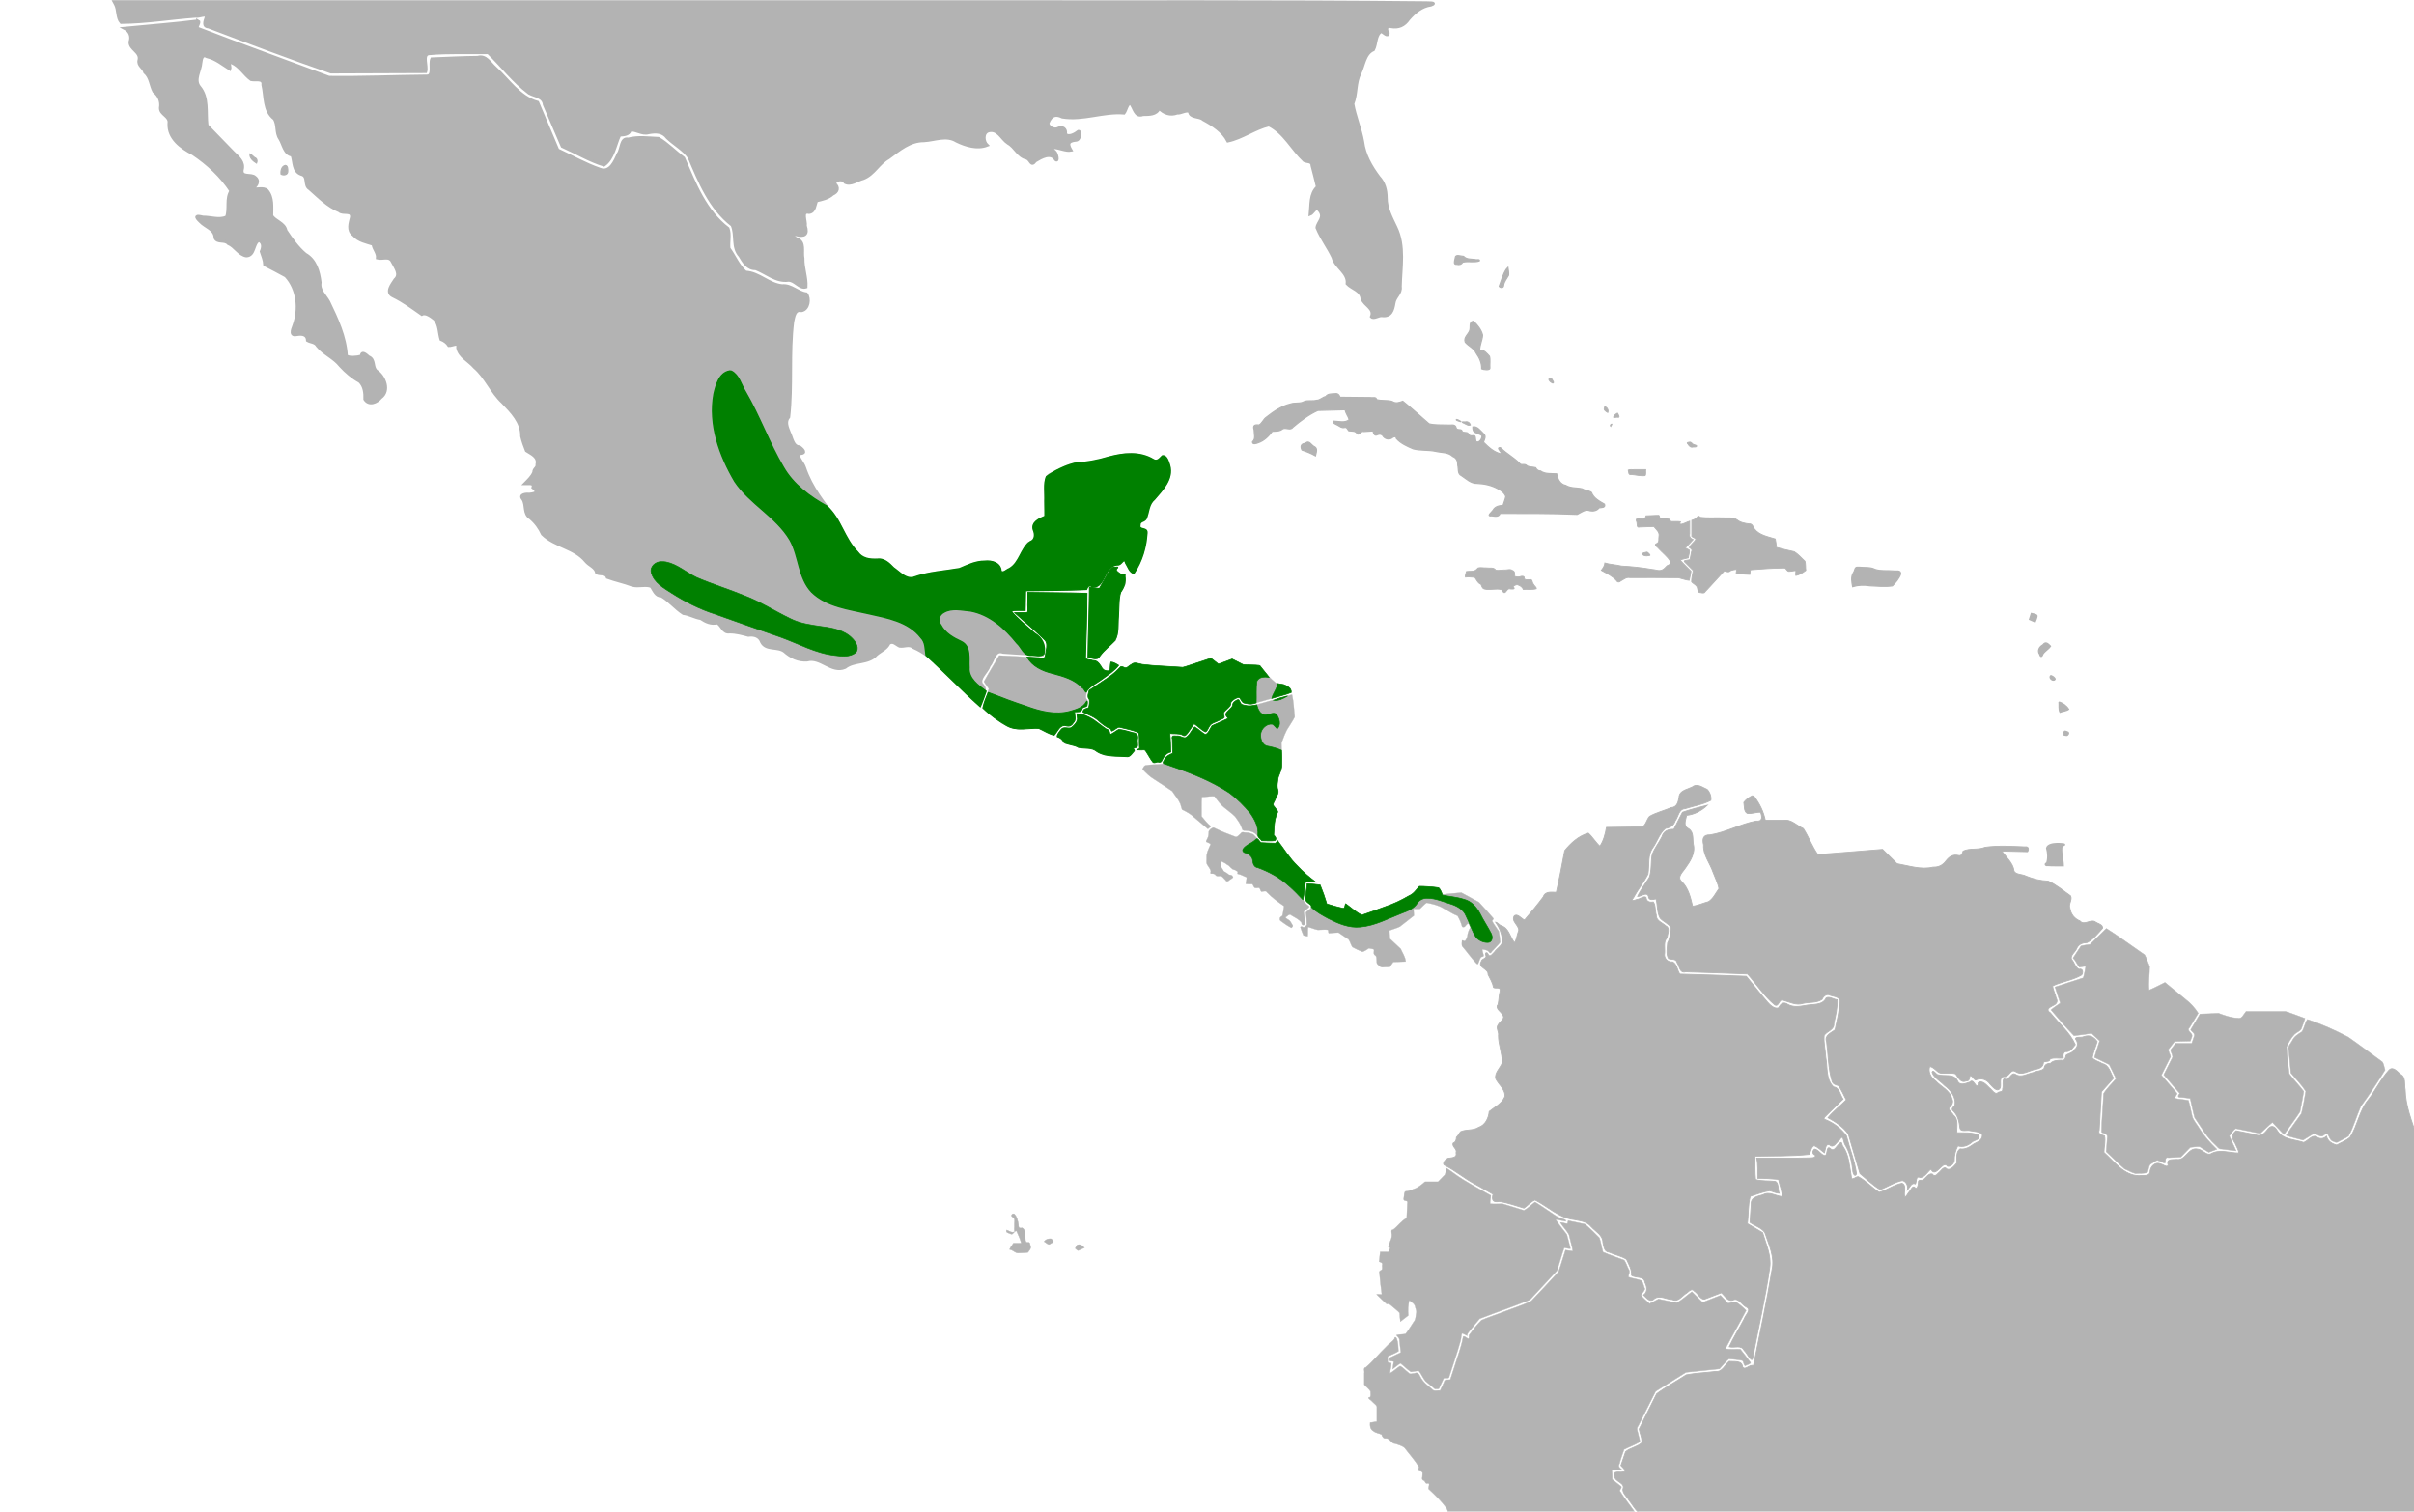 <?xml version="1.0" encoding="UTF-8" standalone="no"?>
<!-- Created with Inkscape (http://www.inkscape.org/) -->

<svg
   xmlns:dc="http://purl.org/dc/elements/1.1/"
   xmlns:cc="http://creativecommons.org/ns#"
   xmlns:rdf="http://www.w3.org/1999/02/22-rdf-syntax-ns#"
   xmlns:svg="http://www.w3.org/2000/svg"
   xmlns="http://www.w3.org/2000/svg"
   xmlns:sodipodi="http://sodipodi.sourceforge.net/DTD/sodipodi-0.dtd"
   xmlns:inkscape="http://www.inkscape.org/namespaces/inkscape"
   width="385.763mm"
   height="241.565mm"
   viewBox="0 0 385.763 241.565"
   version="1.1"
   id="svg8"
   inkscape:version="0.92.4 (5da689c313, 2019-01-14)"
   sodipodi:docname="Saltator atriceps map.svg">
  <defs
     id="defs2" />
  <sodipodi:namedview
     id="base"
     pagecolor="#ffffff"
     bordercolor="#666666"
     borderopacity="1.0"
     inkscape:pageopacity="0.0"
     inkscape:pageshadow="2"
     inkscape:zoom="3.959798"
     inkscape:cx="788.18511"
     inkscape:cy="428.83334"
     inkscape:document-units="mm"
     inkscape:current-layer="layer2"
     showgrid="false"
     inkscape:window-width="1298"
     inkscape:window-height="996"
     inkscape:window-x="706"
     inkscape:window-y="42"
     inkscape:window-maximized="0"
     showguides="false">
    <inkscape:grid
       type="xygrid"
       id="grid1410" />
  </sodipodi:namedview>
  <g
     inkscape:groupmode="layer"
     id="layer2"
     inkscape:label="Calque 2"
     style="display:inline">
    <path
       style="fill:none;stroke:#000000;stroke-width:0.265px;stroke-linecap:butt;stroke-linejoin:miter;stroke-opacity:1"
       d="m 193.099,131.574 v 0"
       id="path1416"
       inkscape:connector-curvature="0" />
    <path
       style="fill:#b3b3b3;stroke:#b3b3b3;stroke-width:0.265px;stroke-linecap:butt;stroke-linejoin:miter;stroke-opacity:1"
       d="m 324.634,98.075 c 0,0 0.803,0.142 0.85,0.331 0.047,0.189 -0.283,0.945 -0.283,0.945 l -0.85,-0.378 z"
       id="path1478"
       inkscape:connector-curvature="0" />
    <path
       style="opacity:1;fill:#b3b3b3;fill-opacity:1;stroke:#b3b3b3;stroke-width:0.716;stroke-miterlimit:4;stroke-dasharray:none;stroke-opacity:1"
       d="m 172.12,99.796 c -2.306,0.325 -2.908,3.384 -2.629,5.23 1.568,0.881 4.107,0.434 4.009,-1.778 0.019,-1.095 0.061,-3.268 -1.38,-3.452 z"
       id="path1480"
       inkscape:connector-curvature="0"
       transform="scale(0.265)" />
    <path
       style="opacity:1;fill:#b3b3b3;fill-opacity:1;stroke:#b3b3b3;stroke-width:0.716;stroke-miterlimit:4;stroke-dasharray:none;stroke-opacity:1"
       d="m 150.75,92.888 c -0.266,2.465 2.098,4.302 3.959,5.449 0.521,-1.214 0.307,-2.798 -1.134,-3.221 -0.97,-0.687 -1.761,-1.71 -2.824,-2.228 z"
       id="path1482"
       inkscape:connector-curvature="0"
       transform="scale(0.265)" />
    <path
       style="opacity:1;fill:#b3b3b3;fill-opacity:1;stroke:#b3b3b3;stroke-width:0.716;stroke-miterlimit:4;stroke-dasharray:none;stroke-opacity:1"
       d="m 877.415,156.228 c -0.286,1.168 -1.007,3.496 1.102,3.154 1.46,0.479 2.783,-5.7e-4 3.537,-1.273 3.248,-0.838 6.88,0.334 10.036,-0.753 0.544,-1.284 -1.83,-0.42 -2.412,-0.821 -2.429,-0.342 -5.308,0.029 -7.103,-1.911 -1.554,-0.046 -4.723,-1.414 -4.957,0.594 -0.068,0.337 -0.135,0.673 -0.203,1.01 z"
       id="path1484"
       inkscape:connector-curvature="0"
       transform="scale(0.265)" />
    <path
       style="opacity:1;fill:#b3b3b3;fill-opacity:1;stroke:#b3b3b3;stroke-width:0.716;stroke-miterlimit:4;stroke-dasharray:none;stroke-opacity:1"
       d="m 908.374,162.341 c -2.032,3.138 -3.033,6.868 -4.323,10.339 0.574,0.95 2.691,1.09 2.653,-0.505 0.268,-2.42 1.964,-4.192 3.021,-6.219 0.249,-1.547 -0.226,-3.093 -0.402,-4.623 -0.316,0.336 -0.632,0.672 -0.949,1.009 z"
       id="path1486"
       inkscape:connector-curvature="0"
       transform="scale(0.265)" />
    <path
       style="opacity:1;fill:#b3b3b3;fill-opacity:1;stroke:#b3b3b3;stroke-width:0.716;stroke-miterlimit:4;stroke-dasharray:none;stroke-opacity:1"
       d="m 888.116,193.781 c -2.376,0.554 -1.181,3.811 -1.848,5.547 -0.821,2.389 -3.809,4.138 -2.693,7.042 2.04,2.36 5.307,3.638 6.665,6.669 1.962,2.782 3.402,5.938 3.265,9.412 0.808,0.386 5.259,1.22 4.925,-0.71 -0.17,-2.255 0.322,-4.775 -0.257,-6.867 -1.615,-1.645 -3.204,-4.156 -5.904,-3.491 -0.058,-3.216 1.581,-6.131 1.765,-9.267 -0.745,-3.167 -2.974,-5.938 -5.248,-8.177 -0.202,-0.116 -0.436,-0.18 -0.669,-0.159 z"
       id="path1488"
       inkscape:connector-curvature="0"
       transform="scale(0.265)" />
    <path
       style="opacity:1;fill:#b3b3b3;fill-opacity:1;stroke:#b3b3b3;stroke-width:0.716;stroke-miterlimit:4;stroke-dasharray:none;stroke-opacity:1"
       d="m 804.887,237.465 c -1.862,0.107 -4.261,-0.069 -5.372,1.665 -2.007,0.381 -3.41,2.289 -5.612,2.271 -2.429,0.681 -5.187,-0.193 -7.476,0.807 -2.341,1.402 -5.514,0.493 -8.102,1.405 -5.496,1.267 -10.276,4.551 -14.655,8.001 -1.845,1.218 -2.515,3.735 -4.463,4.706 -2.479,-0.316 -3.814,0.173 -2.897,2.915 -0.056,2.402 1.186,5.406 -0.989,7.204 -0.149,1.814 2.387,0.988 3.368,0.575 3.575,-1.191 6.366,-3.969 8.516,-6.908 2.162,-0.169 4.51,0.109 6.286,-1.488 2.042,-1.053 4.686,1.253 6.202,-1.004 4.593,-3.882 9.544,-7.602 14.986,-10.086 5.497,-0.147 10.994,-0.294 16.491,-0.441 0.295,2.216 1.923,3.983 2.467,6.035 -2.798,2.191 -6.328,0.927 -9.487,0.841 -0.617,1.308 1.732,1.99 2.599,2.486 1.284,0.716 2.332,1.726 3.958,1.367 1.612,-0.479 1.859,1.173 2.674,1.981 1.781,0.307 4.082,-0.258 5.044,1.797 1.019,1.008 2.279,-1.996 4.028,-1.377 1.84,-0.163 3.686,-0.24 5.529,-0.363 0.291,1.301 0.814,3.334 2.611,2.31 1.396,-0.628 2.885,-0.329 3.592,1.093 1.43,1.675 3.877,2.02 5.609,0.552 0.913,-0.557 2.058,-0.89 2.223,0.554 2.628,3.058 6.557,4.737 10.192,6.313 4.47,1.172 9.198,0.517 13.721,1.535 3.453,0.815 7.429,0.369 10.135,3.025 2.377,0.939 3.032,2.921 2.999,5.319 0.606,2.127 -0.238,5.215 2.229,6.278 2.946,1.921 5.67,4.809 9.461,4.665 4.469,0.187 8.876,1.141 12.789,3.382 1.865,0.991 3.845,2.497 4.498,4.544 -0.373,1.833 -1.073,3.578 -1.645,5.354 -2.269,0.149 -4.71,0.589 -5.956,2.738 -0.841,1.396 -4.456,3.93 -0.873,3.544 1.768,0.186 4.292,0.91 4.947,-1.46 15.531,0.067 31.071,-0.104 46.59,0.592 2.436,-1.19 4.909,-3.424 7.784,-2.164 1.967,0.355 4.164,-0.082 5.351,-1.775 1.366,-0.293 4.088,0.12 3.309,-2.2 -3.069,-1.799 -6.542,-3.545 -7.876,-7.089 -1.62,-1.146 -3.858,-1.078 -5.561,-2.153 -3.301,-0.785 -6.949,-0.243 -9.918,-2.078 -3.367,-0.591 -4.996,-3.923 -5.506,-6.982 -3.311,-0.23 -6.925,0.307 -9.775,-1.728 -1.401,0.079 -2.277,-0.854 -2.925,-1.977 -1.91,-0.568 -4.205,-0.032 -5.813,-1.604 -1.306,-0.73 -3.055,0.426 -4.022,-1.166 -3.305,-3.399 -7.599,-5.588 -10.941,-8.938 -0.608,-0.771 -2.263,-0.291 -1.237,0.732 0.255,0.801 1.715,2.021 1.357,2.681 -4.349,-0.854 -7.792,-4.06 -10.778,-7.083 0.576,-1.611 1.807,-3.617 0.104,-5.058 -1.81,-1.651 -3.721,-4.692 -6.495,-4.16 -0.06,1.442 0.165,3.06 1.847,3.447 1.025,0.833 3.192,0.932 3.695,2.068 -0.04,1.663 -1.564,4.234 -3.451,3.478 -1.021,-1.23 0.195,-4.351 -2.229,-3.627 -1.186,0.219 -2.255,-0.16 -2.656,-1.306 -0.864,-1.312 -3.161,-0.107 -3.726,-1.435 -0.227,-1.689 -3.047,-0.195 -3.53,-1.949 -0.489,-2.675 -3.278,-1.516 -5.222,-1.774 -3.687,-0.152 -7.596,0.145 -11.118,-0.736 -5.274,-4.559 -10.407,-9.29 -15.856,-13.642 -2.065,0.814 -4.328,1.543 -6.344,0.167 -3.081,-1.045 -6.61,-0.163 -9.586,-1.226 0.152,-1.745 -2.51,-0.831 -3.547,-1.142 -6.119,-0.099 -12.238,-0.119 -18.357,-0.182 -0.545,-1.574 -1.419,-2.483 -3.199,-2.123 z"
       id="path1490"
       inkscape:connector-curvature="0"
       transform="scale(0.265)" />
    <path
       style="opacity:1;fill:#b3b3b3;fill-opacity:1;stroke:#b3b3b3;stroke-width:0.716;stroke-miterlimit:4;stroke-dasharray:none;stroke-opacity:1"
       d="m 786.685,267.464 c -2.335,0.338 -2.473,2.123 -1.546,3.945 2.738,0.9 5.558,1.991 8.113,3.472 0.46,-2.155 1.627,-4.547 -0.994,-5.699 -1.496,-0.827 -2.831,-3.641 -4.647,-2.156 -0.309,0.146 -0.617,0.292 -0.926,0.438 z"
       id="path1492"
       inkscape:connector-curvature="0"
       transform="scale(0.265)" />
    <path
       style="opacity:1;fill:#b3b3b3;fill-opacity:1;stroke:#b3b3b3;stroke-width:0.716;stroke-miterlimit:4;stroke-dasharray:none;stroke-opacity:1"
       d="m 934.97,228.21 c -2.023,0.076 -0.12,2.121 0.756,2.473 1.182,0.833 1.277,-0.31 0.561,-1.084 -0.324,-0.496 -0.565,-1.447 -1.317,-1.389 z"
       id="path1494"
       inkscape:connector-curvature="0"
       transform="scale(0.265)" />
    <path
       style="opacity:1;fill:#b3b3b3;fill-opacity:1;stroke:#b3b3b3;stroke-width:0.507;stroke-miterlimit:4;stroke-dasharray:none;stroke-opacity:1"
       d="m 883.353,255.546 c 0.969,0.477 2.486,1.47 3.394,0.699 -0.61,-1.451 -1.665,-2.21 -3.262,-1.819 -2.367,-0.215 -2.36,0.161 -0.231,1.067 z"
       id="path1496"
       inkscape:connector-curvature="0"
       transform="scale(0.265)" />
    <path
       style="opacity:1;fill:#b3b3b3;fill-opacity:1;stroke:#b3b3b3;stroke-width:0.507;stroke-miterlimit:4;stroke-dasharray:none;stroke-opacity:1"
       d="m 878.203,252.885 c -0.509,0.812 1.29,0.957 1.776,1.25 0.33,0.207 1.971,0.504 0.838,-0.124 -0.808,-0.468 -1.669,-1.035 -2.613,-1.126 z"
       id="path1498"
       inkscape:connector-curvature="0"
       transform="scale(0.265)" />
    <path
       style="opacity:1;fill:#b3b3b3;fill-opacity:1;stroke:#b3b3b3;stroke-width:0.507;stroke-miterlimit:4;stroke-dasharray:none;stroke-opacity:1"
       d="m 967.495,246.021 c -0.646,1.329 1.203,2.304 2.053,2.793 0.592,-1.496 -0.286,-2.888 -1.592,-3.608 -0.322,-0.48 -0.297,0.687 -0.461,0.815 z"
       id="path1500"
       inkscape:connector-curvature="0"
       transform="scale(0.265)" />
    <path
       style="opacity:1;fill:#b3b3b3;fill-opacity:1;stroke:#b3b3b3;stroke-width:0.507;stroke-miterlimit:4;stroke-dasharray:none;stroke-opacity:1"
       d="m 975.37,249.128 c -0.914,0.577 -2.306,1.406 -2.37,2.584 0.709,0.288 1.774,-0.256 2.613,-0.064 1.607,0.38 0.168,-1.718 -0.108,-2.468 -0.032,-0.041 -0.082,-0.075 -0.136,-0.052 z"
       id="path1502"
       inkscape:connector-curvature="0"
       transform="scale(0.265)" />
    <path
       style="opacity:1;fill:#b3b3b3;fill-opacity:1;stroke:#b3b3b3;stroke-width:0.507;stroke-miterlimit:4;stroke-dasharray:none;stroke-opacity:1"
       d="m 971.929,255.703 c -0.662,0.096 -1.232,0.937 -0.625,1.449 0.03,-0.306 1.044,-1.197 0.625,-1.449 z"
       id="path1504"
       inkscape:connector-curvature="0"
       transform="scale(0.265)" />
    <path
       style="opacity:1;fill:#b3b3b3;fill-opacity:1;stroke:#b3b3b3;stroke-width:0.507;stroke-miterlimit:4;stroke-dasharray:none;stroke-opacity:1"
       d="m 985.442,283.218 c -1.125,0.171 -2.616,-0.295 -3.567,0.334 0.366,0.974 -0.026,2.954 1.638,2.574 2.843,0.177 5.735,1.036 8.567,0.703 0.621,-1.031 0.183,-2.455 0.331,-3.613 -2.323,6.5e-4 -4.645,-0.002 -6.968,0.002 z"
       id="path1506"
       inkscape:connector-curvature="0"
       transform="scale(0.265)" />
    <path
       style="opacity:1;fill:#b3b3b3;fill-opacity:1;stroke:#b3b3b3;stroke-width:0.507;stroke-miterlimit:4;stroke-dasharray:none;stroke-opacity:1"
       d="m 1018.933,266.636 c -0.637,0.056 -2.222,0.184 -1.116,1.077 0.761,1.208 1.606,2.325 3.198,1.866 0.638,-0.008 2.627,0.192 2.001,-0.951 -1,-0.375 -2.182,-0.474 -2.87,-1.479 -0.321,-0.323 -0.736,-0.591 -1.212,-0.513 z"
       id="path1508"
       inkscape:connector-curvature="0"
       transform="scale(0.265)" />
    <path
       style="opacity:1;fill:#b3b3b3;fill-opacity:1;stroke:#b3b3b3;stroke-width:0.507;stroke-miterlimit:4;stroke-dasharray:none;stroke-opacity:1"
       d="m 890.527,343.294 c -1.578,1.742 -4.227,0.975 -6.293,1.414 -0.085,1.049 -0.857,2.378 -0.519,3.328 1.847,-0.299 3.765,0.111 5.632,0.148 1.095,1.477 1.896,3.572 3.725,4.184 0.507,1.14 0.749,2.615 2.244,2.875 3.292,0.838 6.824,-0.607 10.097,0.355 0.814,0.495 1.245,2.696 2.467,1.452 0.885,-0.95 1.398,-2.385 2.976,-1.861 1.651,0.085 3.171,0.245 1.553,-1.411 0.438,-0.568 2,-1.385 2.809,-1.096 1.396,0.495 2.833,1.24 3.313,2.759 2.621,-0.151 5.409,0.338 7.932,-0.395 0.039,-1.07 -1.432,-1.793 -1.798,-2.806 -0.905,-0.964 -0.436,-3.203 -2.274,-2.608 -0.963,-0.2 -2.973,0.515 -3.213,-0.868 0.235,-1.552 -1.683,-1.329 -2.61,-0.944 -1.062,0.357 -2.172,0.108 -3.202,-0.228 0.018,-1.296 0.305,-3.011 -1.273,-3.534 -1.427,-1.164 -3.445,-0.142 -5.138,-0.323 -1.635,-0.049 -3.501,0.473 -4.998,0.084 -1.25,-1.914 -3.857,-1.022 -5.747,-1.356 -1.586,0.072 -3.371,-0.376 -4.837,0.007 -0.282,0.274 -0.564,0.548 -0.845,0.822 z"
       id="path1510"
       inkscape:connector-curvature="0"
       transform="scale(0.265)" />
    <path
       style="opacity:1;fill:#b3b3b3;fill-opacity:1;stroke:#b3b3b3;stroke-width:0.507;stroke-miterlimit:4;stroke-dasharray:none;stroke-opacity:1"
       d="m 993.019,332.967 c -0.931,0.217 -2.188,0.403 -2.856,1.037 1.005,1.337 2.649,1.481 4.145,1.03 1.693,0.138 -0.191,-1.42 -0.786,-1.917 -0.151,-0.089 -0.323,-0.168 -0.503,-0.15 z"
       id="path1512"
       inkscape:connector-curvature="0"
       transform="scale(0.265)" />
    <path
       style="opacity:1;fill:#b3b3b3;fill-opacity:1;stroke:#b3b3b3;stroke-width:0.507;stroke-miterlimit:4;stroke-dasharray:none;stroke-opacity:1"
       d="m 998.594,310.815 c -1.993,0.04 -3.983,0.166 -5.975,0.253 -0.289,1.882 -1.787,1.849 -3.361,1.695 -1.798,-0.236 -3.21,-0.139 -2.249,1.998 0.44,1.195 -0.268,3.771 1.736,3.083 2.863,-0.097 5.726,-0.194 8.589,-0.291 1.403,1.73 3.666,3.414 3.061,5.951 -0.297,1.493 0.428,3.539 -1.31,4.259 -2.237,0.873 0.537,2.079 1.24,3.147 2.251,2.489 5.09,4.545 6.854,7.421 0.37,1.153 -0.226,2.478 -1.521,2.589 -1.188,0.84 -1.921,2.27 -3.394,2.787 -1.94,0.9 -4.128,-0.268 -6.148,-0.321 -6.078,-1.065 -12.225,-1.702 -18.379,-2.032 -3.264,-0.815 -6.813,-0.857 -9.959,-1.832 -0.136,1.706 -1.114,3.106 -2.134,4.408 3.174,1.828 6.605,3.354 9.103,6.144 0.753,1.286 1.739,1.118 2.74,0.225 1.72,-0.907 3.286,-2.372 5.366,-1.928 9.789,0.045 19.602,-0.089 29.377,0.067 2.121,0.506 4.262,1.334 6.4,1.565 0.485,-1.806 0.733,-3.668 1.092,-5.502 -2.186,-2.257 -4.559,-4.416 -6.591,-6.775 1.603,-0.598 3.311,-0.869 4.964,-1.298 0.102,-1.521 0.907,-3.122 0.651,-4.602 -0.584,-0.685 -2.103,-0.668 -2.299,-1.589 1.603,-1.509 3.022,-3.214 4.53,-4.82 -1.65,-0.656 -2.478,-1.766 -2.051,-3.568 0,-2.512 0,-5.024 0,-7.536 -1.815,0.55 -3.544,1.78 -5.438,1.888 -0.854,-0.4 -0.241,-1.111 -0.088,-1.55 -1.921,-0.257 -3.893,-0.054 -5.833,-0.12 -0.511,-1.308 -1.682,-2.015 -3.082,-1.857 -1.223,-0.287 -2.9,0.152 -3.871,-0.725 0.22,-0.678 -0.027,-1.429 -0.915,-1.135 -0.368,-0.005 -0.736,-0.002 -1.104,0.002 z"
       id="path1514"
       inkscape:connector-curvature="0"
       transform="scale(0.265)" />
    <path
       style="opacity:1;fill:#b3b3b3;fill-opacity:1;stroke:#b3b3b3;stroke-width:0.507;stroke-miterlimit:4;stroke-dasharray:none;stroke-opacity:1"
       d="m 1023.3,312.093 c -0.818,0.905 -1.958,1.405 -3.111,1.727 0,3.232 0,6.464 0,9.696 0.724,0.603 2.188,0.918 2.468,1.837 -1.111,1.749 -3.121,2.973 -3.938,4.843 0.85,0.648 2.066,1.173 1.342,2.437 -0.308,1.599 -0.616,3.197 -0.924,4.796 -0.886,0.536 -4.415,0.319 -3.272,1.434 1.728,1.734 3.457,3.467 5.186,5.201 -0.284,2.257 -1.013,4.556 -0.977,6.805 1.196,1.417 3.45,2.028 3.606,4.178 0.225,1.001 0.388,2.451 1.782,2.318 1.032,0.197 2.253,0.61 2.849,-0.584 3.938,-4.077 7.607,-8.403 11.517,-12.506 1.209,0.363 2.633,1.087 3.647,-0.068 1.128,-0.494 2.543,-0.769 3.695,-0.764 0.314,1.007 -1.019,3.124 0.795,2.655 2.421,0.039 4.838,0.205 7.256,0.327 0.182,-0.897 0,-2.04 0.496,-2.805 6.841,-0.539 13.71,-1.05 20.573,-1.066 1.077,0.434 1.506,2.402 3.016,1.982 1.149,0.065 3.022,-0.694 3.7,-0.254 0.026,0.88 -0.388,2.085 -0.062,2.824 2.241,-0.447 4.188,-1.767 5.991,-3.111 -0.229,-1.813 7e-4,-3.836 -0.505,-5.522 -2.147,-1.924 -4.025,-4.263 -6.497,-5.767 -3.578,-0.801 -7.169,-1.558 -10.696,-2.573 -0.176,-1.705 -0.315,-3.419 -0.683,-5.096 -4.432,-1.408 -9.643,-2.192 -12.642,-6.141 -0.764,-1.265 -1.297,-3.177 -3.174,-2.951 -2.569,-0.327 -5.201,-0.761 -7.271,-2.451 -2.526,-1.814 -5.793,-0.929 -8.681,-1.217 -4.435,-0.161 -8.923,0.266 -13.324,-0.291 -1.051,-0.613 -1.291,-1.279 -2.161,0.107 z"
       id="path1516"
       inkscape:connector-curvature="0"
       transform="scale(0.265)" />
    <path
       style="opacity:1;fill:#b3b3b3;fill-opacity:1;stroke:#b3b3b3;stroke-width:0.716;stroke-miterlimit:4;stroke-dasharray:none;stroke-opacity:1"
       d="m 1119.731,342.064 c -1.355,0.169 -1.269,2.363 -2.038,3.269 -1.68,2.579 -0.995,5.718 -0.495,8.474 3.358,-1.013 6.841,-1.15 10.297,-0.562 4.531,0.204 9.184,0.727 13.665,0.059 1.99,-2.062 4.056,-4.419 5.006,-7.136 0.073,-2.621 -2.779,-1.574 -4.488,-1.86 -3.644,-0.358 -7.525,0.245 -11.012,-0.93 -2.772,-1.502 -6.239,-0.925 -9.304,-1.302 -0.543,-0.018 -1.086,-0.026 -1.629,-0.012 z"
       id="path1518"
       inkscape:connector-curvature="0"
       transform="scale(0.265)" />
    <path
       style="opacity:1;fill:#b3b3b3;fill-opacity:1;stroke:#b3b3b3;stroke-width:1.013;stroke-miterlimit:4;stroke-dasharray:none;stroke-opacity:1"
       d="m 1240.226,508.856 c -1.953,0.05 -5.395,0.464 -5.919,2.611 0.794,2.819 0.992,6.265 0.043,9.053 -1.397,0.42 -0.969,1.624 0.467,1.318 3.093,0.238 6.199,0.101 9.298,0.138 -0.112,-3.956 -1.557,-8.146 -0.766,-12.005 0.577,0.052 2.572,-0.575 1.043,-0.91 -1.373,-0.242 -2.776,-0.222 -4.165,-0.205 z"
       id="path1520"
       inkscape:connector-curvature="0"
       transform="scale(0.265)" />
    <path
       style="opacity:1;fill:#b3b3b3;fill-opacity:1;stroke:#b3b3b3;stroke-width:0.716;stroke-miterlimit:4;stroke-dasharray:none;stroke-opacity:1"
       d="m 1231.807,388.988 c -1.997,1.048 -3.371,3.536 -1.821,5.561 0.497,1.815 1.333,1.775 1.879,0.036 1.161,-1.971 3.502,-3.025 4.662,-4.89 -1.495,-1.492 -2.924,-3.096 -4.589,-0.802 z"
       id="path1522"
       inkscape:connector-curvature="0"
       transform="scale(0.265)" />
    <path
       style="opacity:1;fill:#b3b3b3;fill-opacity:1;stroke:#b3b3b3;stroke-width:0.716;stroke-miterlimit:4;stroke-dasharray:none;stroke-opacity:1"
       d="m 1236.775,407.434 c -1.731,1.113 1.223,3.998 2.522,2.25 0.041,-1.003 -1.646,-1.986 -2.522,-2.25 z"
       id="path1524"
       inkscape:connector-curvature="0"
       transform="scale(0.265)" />
    <path
       style="opacity:1;fill:#b3b3b3;fill-opacity:1;stroke:#b3b3b3;stroke-width:0.716;stroke-miterlimit:4;stroke-dasharray:none;stroke-opacity:1"
       d="m 1241.628,423.296 c 0.192,2.008 -0.311,4.456 0.599,6.236 1.682,-0.661 3.838,-0.737 5.255,-1.789 -1.243,-2.094 -3.566,-3.688 -5.854,-4.448 z"
       id="path1526"
       inkscape:connector-curvature="0"
       transform="scale(0.265)" />
    <path
       style="opacity:1;fill:#b3b3b3;fill-opacity:1;stroke:#b3b3b3;stroke-width:0.716;stroke-miterlimit:4;stroke-dasharray:none;stroke-opacity:1"
       d="m 1245.1,440.918 c -0.803,0.662 -1.277,2.784 0.478,2.465 1.287,0.907 2.853,-1.844 0.978,-2.054 -0.461,-0.193 -0.946,-0.416 -1.456,-0.412 z"
       id="path1528"
       inkscape:connector-curvature="0"
       transform="scale(0.265)" />
    <path
       style="opacity:1;fill:#b3b3b3;fill-opacity:1;stroke:#b3b3b3;stroke-width:1.795;stroke-miterlimit:4;stroke-dasharray:none;stroke-opacity:1"
       d="m 69.601,2.518 c 1.87,3.378 0.893,8.142 3.457,10.989 14.969,-0.12 29.945,-2.641 44.911,-3.732 1.618,0.632 7.267,-2.278 6.32,0.85 -0.695,1.998 -2.054,5.404 1.352,5.539 24.542,9.343 49.128,18.611 73.93,27.232 19.048,-0.025 38.095,-0.143 57.143,-0.22 1.076,-3.282 -2.344,-10.487 2.123,-10.811 11.829,-1.022 23.739,-0.458 35.602,-0.618 8.291,8.041 15.384,17.493 24.668,24.415 3.549,1.961 8.613,1.972 9.163,6.927 3.59,8.384 7.181,16.769 10.771,25.153 8.392,3.728 16.475,8.631 25.213,11.314 5.689,-4.056 6.59,-12.066 9.41,-18.074 2.404,-0.181 5.619,-0.154 6.372,-3.025 3.662,-0.407 7.135,2.738 11.037,1.596 4.371,-0.821 8.47,-0.857 11.354,3.056 4.207,4.029 9.818,7.008 13.127,11.709 6.284,14.866 12.747,30.827 25.947,40.941 2.662,5.902 -0.058,13.341 4.731,18.572 2.114,3.58 4.664,7.889 9.407,7.667 6.561,2.48 12.228,7.994 19.739,7.024 4.011,-0.184 6.863,5.315 10.667,4.043 0.372,-5.662 -1.981,-11.407 -1.837,-17.197 -0.878,-4.099 1.393,-9.97 -3.651,-11.685 -1.992,-1.046 -4.98,-3.54 -0.494,-2.662 4.916,1.23 7.323,0.092 5.576,-5.3 0.48,-2.992 -2.699,-9.207 2.278,-8.107 3.592,-0.521 3.401,-4.641 4.528,-7.037 3.367,-0.823 6.922,-1.463 9.654,-4 3.14,-1.356 3.918,-4.028 1.208,-6.336 0.345,-2.418 5.086,-3.334 6.317,-0.763 3.421,1.777 7.471,-1.495 10.88,-2.314 6.436,-2.396 9.324,-9.185 15.223,-12.467 6.436,-4.717 12.943,-10.394 21.4,-10.329 6.613,-0.356 13.621,-3.631 19.714,0.212 5.664,2.74 12.419,4.805 18.418,2.519 -2.349,-2.239 -2.697,-7.533 0.785,-8.65 5.74,-1.598 7.857,4.833 11.834,7.393 4.371,2.395 6.084,7.986 11.262,9.015 2.533,1.063 2.519,5.38 5.241,1.666 3.482,-2.095 9.302,-5.599 12.191,-0.804 1.758,1.701 0.783,-3.831 -0.643,-4.847 -1.241,-0.768 -2.646,-3.218 0.026,-2.36 3.214,0.278 6.885,2.107 9.866,1.572 -2.123,-3.66 -1.9,-5.456 2.732,-6.007 2.983,0.186 3.073,-5.566 1.861,-5.37 -1.944,1.53 -6.05,4.031 -7.948,1.571 0.725,-2.849 -1.789,-4.761 -4.389,-3.375 -2.457,1.413 -6.331,-0.977 -6.114,-3.211 1.81,-4.511 4.392,-5.723 8.66,-3.613 12.544,2.052 24.678,-3.448 37.231,-2.402 1.236,-1.559 1.829,-5.675 3.818,-5.96 2.409,2.729 2.721,8.698 7.571,6.879 3.594,-0.08 8.128,0.212 9.766,-3.827 2.848,3.096 6.773,4.451 10.827,2.91 2.357,0.273 5.538,-2.111 7.517,-0.855 0.216,3.895 5.983,2.603 8.23,4.782 5.797,3.141 11.813,6.951 14.859,12.926 8.731,-1.852 16.15,-7.664 24.756,-9.696 9.256,4.564 13.981,14.681 21.328,21.512 1.743,0.951 4.687,0.083 4.71,3.103 1.179,4.228 2.127,8.517 3.206,12.772 -4.574,4.275 -3.733,10.882 -4.353,16.525 1.382,-0.438 4.306,-5.936 5.209,-2.727 4.157,4.48 -0.858,7.352 -1.112,10.828 2.548,6.328 6.826,11.812 9.678,17.889 1.434,5.996 9.332,9.187 8.514,15.889 2.889,3.112 8.498,3.949 8.99,9.036 1.369,4.086 7.718,5.777 5.657,10.865 1.309,1.48 4.53,-0.999 6.44,-0.65 5.324,0.641 6.433,-3.215 7.163,-7.637 0.479,-3.778 4.436,-5.791 3.777,-9.879 0.269,-11.905 2.741,-24.489 -2.634,-35.694 -2.685,-5.728 -5.874,-11.343 -5.847,-17.889 -0.047,-4.676 -1.151,-8.964 -4.399,-12.463 -4.776,-6.372 -8.806,-13.375 -9.798,-21.414 -1.371,-7.756 -4.589,-15.136 -5.935,-22.822 2.423,-5.888 1.37,-12.615 4.298,-18.435 2.355,-4.729 2.754,-11.874 8.166,-14.162 1.846,-3.361 1.046,-9.012 4.739,-11.069 1.043,0.431 4.147,3.755 4.12,1.014 -1.46,-1.778 -1.329,-4.722 1.677,-3.885 4.569,0.874 8.088,-0.742 10.697,-4.567 3.576,-4.124 7.844,-7.682 13.409,-8.452 4.305,-1.559 -2.064,-1.241 -3.383,-1.345 C 769.25,0.726 678.971,1.225 588.698,1.041 415.401,1.025 242.103,1.035 68.806,1.032 c 0.265,0.495 0.53,0.991 0.795,1.486 z"
       id="path1739"
       inkscape:connector-curvature="0"
       transform="scale(0.265)" />
    <path
       style="opacity:1;fill:#b3b3b3;fill-opacity:1;stroke:#b3b3b3;stroke-width:1.795;stroke-miterlimit:4;stroke-dasharray:none;stroke-opacity:1"
       d="m 119.514,12.613 c -14.743,1.896 -29.593,2.948 -44.386,4.429 3.191,1.668 4.463,4.889 3.28,8.283 -0.158,4.455 6.587,5.932 5.448,10.847 -0.899,3.428 2.733,4.573 3.457,7.386 3.539,3.042 3.48,7.807 5.499,11.6 3.042,2.453 4.622,5.923 3.931,9.873 -0.177,4.148 5.936,4.898 5.156,9.431 -0.458,8.896 7.388,14.622 14.47,18.245 8.901,5.927 17.061,13.563 22.895,22.443 -3.049,4.704 -0.805,10.686 -2.613,15.674 -4.279,2.122 -9.634,0.039 -14.291,0.114 -4.242,-1.096 -4.951,-0.486 -1.606,2.697 3.051,3.33 8.893,4.478 8.955,9.87 1.398,3.064 5.803,0.875 7.902,3.344 4.138,1.7 6.5,6.821 10.947,7.469 5.217,-0.185 3.932,-7.613 7.566,-9.335 2.869,1.327 2.476,4.385 1.416,6.71 0.842,2.621 1.987,5.218 2.111,7.979 4.238,2.091 8.511,4.493 12.7,6.729 7.391,7.971 8.544,20.185 4.833,30.145 -1.013,2.611 -2.364,6.289 2.116,5.187 3.006,-0.527 6.038,0.083 6.142,3.594 1.897,1.148 4.71,0.869 5.989,3.309 3.93,4.793 9.955,7.044 13.831,11.987 3.385,3.699 7.223,6.993 11.567,9.351 2.962,2.856 3.338,7.073 3.209,10.845 2.532,3.846 7.195,1.867 9.537,-1.03 5.646,-4.077 2.359,-12.695 -2.57,-15.987 -2.764,-2.333 -0.719,-7.016 -4.707,-8.554 -1.417,-1.21 -4.21,-3.915 -4.407,-0.484 -2.613,0.771 -7.484,1.201 -9.033,-0.159 -0.65,-11.525 -5.762,-22.378 -10.705,-32.64 -2.073,-3.779 -5.964,-6.806 -5.136,-11.614 -0.799,-6.545 -2.713,-13.554 -8.877,-17.01 -4.726,-3.956 -8.331,-9.148 -11.737,-14.255 -0.782,-4.575 -6.647,-5.715 -8.545,-9.004 -0.043,-5.209 0.808,-10.955 -2.828,-15.218 -2.107,-1.955 -6.198,-0.474 -8.926,-0.974 2.52,-1.634 4.732,-4.677 1.646,-6.992 -2.247,-2.169 -8.364,0.407 -7.743,-4.351 1.375,-4.869 -2.38,-7.646 -5.482,-10.694 -5.239,-5.392 -10.477,-10.784 -15.715,-16.177 -0.992,-7.83 0.978,-16.832 -4.584,-23.34 -3.426,-4.316 0.61,-9.783 0.891,-14.548 0.284,-2.183 0.758,-5.359 3.713,-3.608 5.22,1.168 9.557,4.827 13.772,7.471 0.458,-1.208 -1.508,-5.346 1.198,-3.804 4.886,2.137 7.475,7.201 11.599,10.113 2.54,0.679 7.644,-1.178 7.144,3.244 1.629,6.925 0.512,15.587 6.821,20.404 2.369,3.561 0.861,8.418 3.421,12.08 2.098,3.32 2.722,9.254 7.31,9.828 1.496,3.935 0.497,9.759 5.518,11.558 4.631,1.061 1.477,6.694 5.085,8.782 5.549,4.872 10.998,10.561 17.874,13.248 2.132,2.202 7.817,-0.664 7.401,3.877 -0.816,3.535 -2.5,7.951 1.165,10.638 3.037,3.579 7.751,4.327 11.847,5.675 0.296,3.004 2.942,5.127 2.624,8.33 2.864,0.846 7.289,-1.656 8.991,2.282 1.681,3.3 5.222,7.546 1.613,10.729 -1.738,2.767 -5.942,7.674 -1.224,9.878 6.233,2.986 11.794,7.155 17.383,11.071 2.417,-1.365 5.843,1.43 7.828,2.979 2.885,3.425 2.504,8.201 3.715,12.097 1.987,0.771 3.692,2.032 4.773,3.753 1.851,0.162 6.061,-2.564 5.312,1.285 0.922,5.294 6.84,7.947 10.087,11.789 7.001,5.972 10.242,14.994 17.032,21.214 5.471,5.689 11.683,11.93 11.473,20.448 0.701,2.959 1.746,5.891 2.842,8.626 2.979,1.963 7.484,3.705 6.41,8.249 0.339,2.26 -2.001,2.511 -1.956,4.844 -1.139,2.768 -3.43,4.78 -5.465,6.879 2.016,0.075 6.058,-0.903 4.969,2.291 3.322,2.613 2.025,3.618 -2.1,4.007 -1.844,-0.208 -6.492,0.124 -3.982,2.962 2.343,3.561 0.229,8.876 4.6,11.437 3.164,2.685 5.556,6.03 7.225,9.678 7.506,7.396 19.345,8 26.148,16.387 2.115,2.557 5.846,3.489 6.556,6.97 2.09,1.122 5.463,-0.252 6.38,2.708 4.903,1.827 10.177,2.853 15.098,4.752 3.693,1.034 8.345,-0.683 11.494,0.78 1.515,2.334 2.766,5.951 6.045,5.679 4.832,2.861 8.482,7.482 13.234,10.559 3.684,0.47 6.823,2.482 10.502,3.041 3.003,2.013 6.256,3.53 9.923,2.62 2.807,1.447 3.435,6.175 7.507,5.505 3.929,-0.004 7.62,1.038 11.219,2.002 3.446,-0.488 6.869,0.477 8.09,4.127 2.68,5.097 9.588,2.404 13.729,5.57 3.707,3.365 8.413,5.588 13.569,5.218 8.277,-2.357 14.756,7.978 22.97,4.463 5.49,-4.46 13.949,-2.133 18.933,-7.765 2.655,-2.24 6.075,-3.478 7.554,-6.761 2.477,-1.727 4.391,0.802 6.385,1.705 2.908,0.469 5.748,-1.473 8.447,0.821 12.271,5.303 20.304,16.656 30.119,25.261 3.255,2.933 6.537,6.738 9.816,9.15 1.067,-3.897 5.069,-8.72 1.081,-12.253 -2.128,-3.507 3.445,-7.446 4.533,-11.133 2.658,-3.019 3.188,-10.109 8.448,-8.152 7.919,0.639 15.858,0.989 23.79,1.413 1.163,-4.854 0.319,-8.886 -4.316,-11.366 -5.548,-5.144 -11.994,-10.011 -16.837,-15.534 3.226,-0.73 6.591,-0.308 9.874,-0.428 0.51,-3.776 -0.988,-9.56 0.714,-12.143 12.211,-0.328 24.558,0.672 36.689,-0.562 0.662,-1.169 0.624,-3.077 2.853,-2.091 5.077,2.444 6.313,-2.742 8.377,-6.311 1.483,-3.043 3.387,-6.679 7.402,-6.112 2.729,0.278 4.219,-6.122 5.481,-1.857 1.525,2.036 2.384,5.74 4.555,6.825 4.209,-6.675 6.745,-14.702 7.5,-22.57 0.907,-3.08 -1.729,-3.184 -3.856,-3.326 -0.896,-2.036 -1.057,-6.166 2.231,-5.576 3.815,-2.433 1.158,-8.329 4.771,-11.25 5.054,-6.144 13.094,-13.032 10.555,-21.917 -0.912,-1.705 -2.175,-7.454 -4.637,-3.929 -2.49,4.455 -6.127,-0.231 -9.566,-0.982 -10.852,-3.989 -21.903,1.01 -32.383,3.626 -6.035,0.384 -12.344,0.055 -17.624,3.612 -3.001,2.359 -9.264,2.401 -9.592,6.674 -0.994,7.326 -0.117,14.729 0.264,22.067 -3.944,2.031 -9.425,3.216 -6.999,8.762 1.529,4.441 -0.158,6.117 -4.042,7.459 -4.346,5.583 -5.511,14.054 -13.059,16.636 -1.779,1.41 -4.475,2.496 -4.329,-0.984 -1.055,-5.705 -8.887,-4.541 -13.071,-3.918 -3.748,0.336 -6.923,2.257 -9.906,4.196 -9.617,1.03 -19.414,1.504 -28.533,5.144 -4.547,1.907 -8.629,-2.998 -12.256,-5.338 -3.012,-2.894 -5.384,-6.637 -10.157,-5.65 -4.05,-0.521 -8.865,0.588 -11.15,-3.697 -6.379,-5.507 -9.384,-13.442 -12.987,-20.759 -7.637,-9.674 -15.533,-19.524 -19.504,-31.384 -0.871,-2.88 -4.009,-5.733 -3.91,-8.577 4.532,0.239 4.222,-1.486 0.873,-4.023 -4.066,-0.049 -4.608,-5.714 -6.134,-8.602 -1.21,-3.056 -2.819,-6.546 -0.381,-9.421 2.149,-19.033 0.051,-38.39 2.389,-57.423 0.713,-2.915 1.082,-7.701 5.3,-6.718 4.304,-0.757 5.157,-7.292 2.925,-10.095 -5.153,-0.649 -9.045,-5.489 -14.626,-4.913 -8.021,-0.753 -13.898,-7.828 -21.995,-8.192 -4.408,-3.857 -6.629,-9.645 -10.042,-14.336 -0.416,-3.886 0.781,-8.517 -0.543,-11.985 -13.753,-10.442 -20.168,-27.133 -26.787,-42.455 -5.119,-3.796 -9.783,-8.765 -15.168,-11.873 -6.067,-0.256 -12.326,-1.17 -18.154,0.396 -4.741,-0.925 -3.923,6.032 -6.115,8.915 -1.946,4.422 -4.962,11.756 -11.126,9.238 -8.783,-3.033 -16.884,-7.717 -25.322,-11.561 -4.048,-9.581 -8.095,-19.163 -12.143,-28.744 -11.089,-3.05 -17.451,-13.487 -25.584,-20.775 -3.229,-2.787 -5.52,-7.814 -10.529,-6.356 -9.244,0.088 -18.478,0.568 -27.713,0.931 -1.383,3.075 1.376,10.619 -3.109,10.344 -19.602,0.164 -39.324,1.03 -58.852,0.763 -26.483,-9.902 -53.21,-19.448 -79.509,-29.662 -0.37,-1.229 1.875,-3.773 0.598,-4.369 z"
       id="path1741"
       inkscape:connector-curvature="0"
       transform="scale(0.265)" />
    <path
       style="opacity:1;fill:#b3b3b3;fill-opacity:1;stroke:#b3b3b3;stroke-width:0.179;stroke-miterlimit:4;stroke-dasharray:none;stroke-opacity:1"
       d="m 671.423,341.933 c -1.756,0.038 -2.279,2.117 -3.113,3.316 -1.774,3.119 -3.417,6.352 -5.306,9.382 -1.976,0.144 -4.029,-0.549 -5.957,-0.49 -0.475,14.078 -0.845,28.163 -1.076,42.247 1.901,0.499 3.902,0.978 5.818,1.202 2.127,-2.418 3.731,-5.317 6.367,-7.266 1.518,-1.39 3.266,-2.627 4.645,-4.106 0.621,-2.326 1.681,-4.58 1.498,-7.039 0.243,-6.967 0.565,-13.932 0.912,-20.894 1.14,-2.091 2.566,-4.119 3.53,-6.249 -0.189,-2.002 -0.296,-4.01 -0.419,-6.017 -1.064,0.248 -2.354,0.643 -3.176,-0.361 -0.637,-0.615 -1.635,-1.113 -2.087,-1.786 0.094,-0.652 1.83,-2.024 0.677,-1.926 -0.771,0.009 -1.541,-0.012 -2.312,-0.011 z"
       id="path1790"
       inkscape:connector-curvature="0"
       transform="scale(0.265)" />
    <path
       style="opacity:1;fill:#b3b3b3;fill-opacity:1;stroke:#b3b3b3;stroke-width:0.179;stroke-miterlimit:4;stroke-dasharray:none;stroke-opacity:1"
       d="m 619.624,363.413 c 0,2.008 0,4.016 0,6.023 -2.602,0.032 -5.203,0.064 -7.804,0.096 6.42,5.743 12.941,11.405 19.306,17.191 0.123,2.836 -0.29,5.713 -0.756,8.517 0.037,1.378 -0.565,1.936 -1.916,1.523 -8.631,-0.466 -17.256,-1.085 -25.892,-1.427 -3.054,5.247 -6.287,10.422 -9.181,15.743 0.86,1.533 2.101,2.851 2.951,4.37 -1.128,3.951 -2.823,7.726 -3.938,11.677 3.92,3.134 7.776,6.377 11.914,9.222 2.721,1.516 5.559,2.994 8.71,3.301 2.474,0.561 5.007,-0.163 7.51,-0.227 2.478,-0.14 5.241,-0.851 7.439,0.712 2.54,1.297 5.086,2.79 7.84,3.512 1.21,-1.529 1.997,-3.41 3.184,-4.911 1.172,-0.44 2.225,-1.698 3.548,-1.108 1.182,0.144 2.787,0.986 3.608,-0.345 0.858,-1.034 1.681,-2.098 2.527,-3.143 -0.205,-1.626 -0.649,-3.363 -0.679,-4.933 1.177,-0.027 2.414,0.263 3.554,0.144 0.574,-0.851 0.846,-2.049 1.552,-2.719 0.84,-0.472 2.746,-0.062 2.588,-1.36 -0.061,-1.29 0.648,-2.823 -0.563,-3.749 -0.719,-1.241 -0.051,-2.798 0.14,-4.123 0.212,-1.118 0.567,-2.155 1.714,-2.593 4.678,-3.244 9.561,-6.208 14.071,-9.686 1.314,-1.233 2.667,-2.58 3.703,-3.994 -1.654,-0.738 -3.264,-1.809 -5.027,-2.183 -0.242,1.827 -0.27,3.681 -0.507,5.512 -1.144,-0.133 -2.493,0.12 -3.515,-0.246 -1.379,-1.767 -2.545,-3.782 -4.11,-5.359 -2.312,-0.555 -4.652,-0.979 -6.98,-1.461 0.51,-13.231 0.776,-26.471 1.06,-39.709 -0.663,-0.309 -1.856,-0.043 -2.699,-0.148 -11.117,-0.087 -22.235,-0.099 -33.352,-0.143 0,2.008 0,4.016 0,6.023 z"
       id="path1792"
       inkscape:connector-curvature="0"
       transform="scale(0.265)" />
    <path
       style="opacity:1;fill:#b3b3b3;fill-opacity:1;stroke:#b3b3b3;stroke-width:0.179;stroke-miterlimit:4;stroke-dasharray:none;stroke-opacity:1"
       d="m 721.994,399.699 c -2.804,0.889 -5.583,1.959 -8.402,2.735 -7.973,-0.505 -15.959,-0.92 -23.923,-1.481 -1.895,-0.425 -3.788,-1.098 -5.697,-1.343 -1.792,0.944 -3.322,2.422 -5.123,3.284 -1.023,-0.145 -1.926,-1.06 -2.907,-1.08 -2.067,1.917 -3.611,4.419 -6.139,5.787 -4.341,2.914 -8.683,5.828 -13.024,8.742 -0.403,1.729 -1.516,3.953 0.075,5.421 0.384,1.061 -0.047,2.389 -0.026,3.556 -0.049,0.749 -0.073,1.775 -1.073,1.809 -0.868,0.386 -2.207,0.116 -2.404,1.311 -0.133,0.387 -0.811,1.226 8.1e-4,1.262 2.358,1.076 4.844,1.987 7.047,3.331 2.458,1.876 4.622,4.2 7.344,5.693 0.949,0.432 2.708,0.523 2.404,2.005 0.403,0.64 1.261,-0.389 1.726,-0.546 0.931,-0.513 1.789,-1.402 2.76,-1.683 4.032,1.044 8.274,1.559 12.05,3.383 0.554,2.049 0.286,4.274 0.389,6.395 3.4e-4,1.144 6.9e-4,2.288 10e-4,3.432 -0.449,0.176 -1.546,-0.03 -1.699,0.474 1.642,0.278 3.34,0.025 5.002,0.056 1.778,2.442 3.274,5.073 4.81,7.66 0.714,0.378 1.658,-0.146 2.453,-0.039 0.869,-0.131 1.906,0.024 2.672,-0.415 0.849,-2.005 1.896,-4.176 3.86,-5.294 0.898,-0.366 2.341,-0.267 1.822,-1.626 -0.155,-3.382 -0.276,-6.765 -0.399,-10.148 2.269,0.248 4.588,0.084 6.835,0.379 0.651,0.566 1.512,1.204 2.404,0.95 2.062,-2.208 3.553,-4.884 5.286,-7.348 2.297,1.727 4.404,3.766 6.833,5.285 1.006,-0.792 1.445,-2.219 2.168,-3.279 0.466,-1.021 1.02,-1.946 2.202,-2.183 2.364,-1.167 4.944,-1.999 7.144,-3.445 -0.288,-0.992 -0.722,-2.229 -0.563,-3.193 1.42,-1.351 2.839,-2.702 4.259,-4.053 -0.088,-1.058 -0.351,-2.184 0.788,-2.764 1.113,-1.267 2.779,-1.995 4.397,-2.217 0.95,0.946 1.313,2.463 2.213,3.339 1.637,0.26 3.285,0.755 4.917,0.876 8.105,-2.335 16.254,-4.569 24.322,-6.999 -0.205,-1.106 -0.176,-2.534 -1.387,-3.021 -1.249,-0.838 -2.366,-1.991 -3.973,-1.975 -1.382,-0.37 -2.979,-0.3 -4.222,-0.958 -2.96,-2.447 -5.631,-5.217 -7.894,-8.323 -0.772,-0.713 -1.209,-2.098 -2.205,-2.36 -3.139,-0.11 -6.329,-0.014 -9.436,-0.253 -2.237,-1.134 -4.474,-2.267 -6.711,-3.401 -2.732,1.023 -5.464,2.047 -8.196,3.071 -1.519,-1.185 -3.038,-2.37 -4.558,-3.555 -2.741,0.916 -5.482,1.831 -8.224,2.747 z"
       id="path1812"
       inkscape:connector-curvature="0"
       transform="scale(0.265)" />
    <path
       style="opacity:1;fill:#b3b3b3;fill-opacity:1;stroke:#b3b3b3;stroke-width:0.179;stroke-miterlimit:4;stroke-dasharray:none;stroke-opacity:1"
       d="m 649.592,432.451 c 0.176,1.084 0.625,2.238 -0.451,2.998 -1.136,1.242 -1.958,2.97 -3.528,3.704 -1.38,0.261 -2.779,-0.509 -4.102,-0.434 -2.26,0.84 -3.121,3.268 -4.267,5.175 -0.375,0.639 0.966,0.604 1.276,0.903 1.15,0.219 1.944,0.855 2.338,1.966 0.492,0.886 1.031,1.95 2.221,1.859 2.457,0.551 5.161,0.641 7.182,2.336 1.507,0.455 3.247,0.162 4.846,0.319 1.522,0.214 3.312,-0.397 4.515,0.804 2.567,1.856 5.433,3.567 8.696,3.631 4.05,0.342 8.121,0.588 12.173,0.782 1.501,-0.983 2.628,-2.435 3.934,-3.652 -0.486,-0.864 -1.764,-2.092 0.016,-1.92 0.674,-0.059 1.855,-0.13 1.561,-1.132 -0.194,-2.363 -0.184,-4.736 -0.181,-7.105 -2.599,-0.954 -5.238,-1.767 -7.969,-2.231 -1.089,-0.166 -2.243,-0.696 -3.29,-0.63 -1.706,1.063 -3.344,2.394 -5.138,3.23 -0.365,-0.836 -0.147,-2.034 -0.646,-2.694 -3.272,-0.906 -5.516,-3.646 -8.157,-5.6 -1.843,-1.728 -4.376,-2.365 -6.585,-3.503 -1.474,-0.763 -3.162,-0.677 -4.767,-0.823 0.107,0.671 0.213,1.343 0.32,2.014 z"
       id="path1814"
       inkscape:connector-curvature="0"
       transform="scale(0.265)" />
    <path
       style="opacity:1;fill:#b3b3b3;fill-opacity:1;stroke:#b3b3b3;stroke-width:0.179;stroke-miterlimit:4;stroke-dasharray:none;stroke-opacity:1"
       d="m 766.985,422.373 c -4.339,1.164 -8.635,2.577 -13.04,3.446 -1.796,-0.17 -3.55,-0.62 -5.315,-0.977 -0.588,-1.034 -1.177,-2.069 -1.765,-3.103 -1.415,0.485 -2.935,1.343 -3.587,2.727 0.414,1.058 -0.06,1.776 -0.93,2.414 -1.104,1.111 -2.209,2.222 -3.313,3.333 0.054,1.225 0.677,2.293 1.621,3.052 -3.247,1.464 -6.495,2.928 -9.742,4.391 -1.163,1.782 -1.927,3.971 -3.596,5.347 -1.311,-0.044 -2.237,-1.348 -3.301,-1.996 -1.218,-0.921 -2.42,-2.022 -3.654,-2.831 -1.636,2.185 -2.911,4.711 -4.908,6.591 -1.057,0.366 -2.433,0.068 -3.302,-0.61 -1.5,-0.633 -3.279,-0.297 -4.886,-0.51 -0.915,0.124 -0.102,2.006 -0.324,2.836 0.074,2.658 0.171,5.315 0.22,7.974 -2.035,0.408 -4.013,1.514 -4.867,3.492 -0.552,0.87 -0.716,2.163 -1.395,2.805 -3.171,0.456 -6.403,0.205 -9.558,0.748 -1.378,10e-4 -1.832,1.346 -2.382,2.352 2.158,2.314 4.412,4.566 7.162,6.178 3.57,2.404 7.286,4.648 10.784,7.121 1.612,2.555 3.695,4.855 4.901,7.641 0.405,1.139 0.599,2.397 1.077,3.482 2.546,1.175 4.994,2.565 7.059,4.487 2.825,2.368 5.63,4.76 8.446,7.14 0.601,-0.535 1.423,-0.978 1.877,-1.603 -2.316,-1.53 -3.882,-3.893 -5.693,-5.948 0.075,-3.849 -0.159,-7.721 0.141,-11.557 0.524,-0.42 1.49,-0.09 2.148,-0.288 1.841,-0.036 3.745,-0.53 5.557,-0.232 1.944,2.692 3.934,5.412 6.666,7.369 1.886,1.65 4.048,3.04 5.76,4.854 1.626,2.284 3.425,4.53 4.145,7.297 0.124,0.902 0.909,1.141 1.701,1.089 2.617,0.113 5.569,0.579 7.251,2.824 1.026,1.114 2.042,2.237 3.063,3.355 2.625,0.123 5.254,0.123 7.881,0.103 0.45,-0.94 1.076,-1.901 -0.024,-2.655 -1.206,-0.974 -0.524,-2.516 -0.57,-3.839 0.253,-2.224 0.034,-4.546 0.614,-6.703 0.562,-1.55 1.124,-3.1 1.686,-4.65 -0.981,-1.37 -2.118,-2.677 -2.974,-4.109 1.065,-2.588 2.476,-5.063 3.375,-7.701 -0.316,-1.26 -1.162,-2.391 -0.736,-3.742 0.307,-2.228 -0.014,-4.615 1.189,-6.616 0.699,-1.608 1.604,-3.166 1.454,-4.982 0.494,-4.693 -0.111,-9.428 -0.151,-14.1 1.314,-3.356 2.389,-6.849 4.496,-9.822 1.132,-1.977 2.551,-3.887 3.497,-5.908 -0.496,-4.476 -0.59,-9.025 -1.615,-13.424 -4.048,1.151 -8.095,2.303 -12.143,3.454 z"
       id="path1816"
       inkscape:connector-curvature="0"
       transform="scale(0.265)" />
    <path
       style="opacity:1;fill:#b3b3b3;fill-opacity:1;stroke:#b3b3b3;stroke-width:0.179;stroke-miterlimit:4;stroke-dasharray:none;stroke-opacity:1"
       d="m 731.572,499.139 c -1.057,0.388 -2.118,1.205 -2.625,2.226 -0.123,1.481 -0.017,3.039 -0.868,4.354 -0.175,0.767 -1.492,1.951 -0.087,2.18 0.644,0.419 1.685,0.632 2.096,1.232 -1.104,2.612 -2.649,5.199 -2.463,8.145 0.1,1.256 -0.26,2.652 0.176,3.815 0.749,1.412 1.955,2.647 2.375,4.201 0.01,0.503 -0.647,1.659 0.313,1.6 0.999,-0.093 2.063,0.035 2.639,0.977 0.749,0.924 2.169,0.256 3.221,0.459 1.027,0.395 1.716,1.61 2.609,2.328 0.738,1.315 1.604,0.938 2.513,0.014 0.092,-0.064 0.183,-0.128 0.275,-0.193 0.091,-0.065 0.361,-0.175 0.452,-0.241 0.091,-0.066 1.331,-1.025 1.422,-1.092 0.091,-0.067 -0.745,-1.183 -0.655,-1.25 0.09,-0.067 -1.694,-0.268 -1.604,-0.336 0.09,-0.067 -3.469,-2.166 -3.378,-2.233 0.09,-0.067 -1.973,-2.891 -1.882,-2.958 0.091,-0.067 0.443,-2.803 0.534,-2.87 0.091,-0.066 1.84,1.053 1.931,0.987 0.091,-0.066 2.312,1.677 2.404,1.613 0.092,-0.065 2.174,2.182 2.267,2.119 0.093,-0.063 1.514,0.578 1.607,0.516 0.093,-0.061 1.214,0.86 1.308,0.801 0.094,-0.06 0.066,0.697 0.162,0.639 0.095,-0.057 -0.244,0.846 -0.147,0.791 0.097,-0.055 0.473,0.17 0.571,0.118 1.962,0.42 3.172,1.335 5.04,1.985 0.037,1.332 -0.436,2.684 -0.489,3.968 1.269,0.256 2.616,0.051 3.913,0.121 0.682,0.695 0.815,2.355 1.914,2.315 0.893,0.23 2.477,-0.585 2.7,0.657 0.349,0.534 0.473,1.958 1.413,1.507 1.019,-0.074 2.223,-0.613 2.841,0.508 3.039,3.222 6.632,5.816 10.279,8.297 -0.303,1.929 -0.51,3.922 -1.03,5.791 -0.58,0.562 -1.676,0.857 -1.485,1.885 -0.366,1.158 1.265,1.582 1.863,2.261 1.604,1.199 3.302,2.269 5.076,3.197 0.4,-0.469 1.322,-1.09 0.606,-1.729 -0.739,-1.253 -1.3,-2.721 -2.727,-3.342 -0.914,-0.618 -2.198,-1.24 -0.573,-1.9 0.881,-0.823 1.768,-1.571 2.8,-0.517 2.09,1.203 4.378,2.329 5.966,4.176 0.026,0.745 0.076,1.645 1.07,1.632 1.182,0.089 0.996,-1.479 0.923,-2.257 -0.04,-1.963 -0.415,-3.933 -0.621,-5.855 0.938,-1.048 2.317,-1.696 3.212,-2.739 0.286,-0.863 -1.112,-1.092 -1.494,-1.679 -0.758,-0.763 -1.708,-1.6 -2.09,-2.563 0.546,-3.686 0.815,-7.423 1.378,-11.097 0.607,-0.45 1.597,0.129 2.319,0.048 1.454,0.14 3.005,0.431 4.412,0.444 -3.054,-2.385 -6.464,-4.364 -9.009,-7.347 -2.442,-2.651 -5.085,-5.139 -7.381,-7.91 -2.388,-3.43 -4.777,-6.859 -7.166,-10.289 -0.439,1.008 -0.669,2.346 -2.07,1.835 -2.653,-0.093 -5.311,-0.11 -7.956,-0.355 -1.577,-1.641 -3.026,-3.473 -4.682,-4.996 -1.422,-0.542 -2.857,-1.126 -4.401,-1.018 -1.003,0.056 -2.281,-0.745 -2.924,0.359 -0.966,0.777 -1.773,2.066 -3.058,2.268 -4.226,-1.544 -8.436,-3.197 -12.486,-5.154 -0.375,-0.226 -0.786,-0.495 -1.244,-0.452 z"
       id="path1818"
       inkscape:connector-curvature="0"
       transform="scale(0.265)"
       sodipodi:nodetypes="cccccccccccccsssssssssssssssccccccccccccccccccccccccccccccccccccccc" />
    <path
       style="opacity:1;fill:#b3b3b3;fill-opacity:1;stroke:#b3b3b3;stroke-width:0.179;stroke-miterlimit:4;stroke-dasharray:none;stroke-opacity:1"
       d="m 788.241,532.82 c -0.427,3.256 -0.748,6.53 -1.2,9.785 0.947,1.415 2.323,2.443 3.764,3.311 -0.077,0.995 -0.157,2.099 -1.178,2.589 -0.656,0.651 -1.701,1.096 -2.16,1.839 0.423,2.468 0.569,4.97 0.56,7.472 -0.782,0.778 -1.469,1.92 -2.661,1.122 -0.455,-0.243 -1.408,-0.274 -1.059,0.519 0.486,1.587 1.09,3.177 1.762,4.675 0.809,0.16 1.7,0.476 2.474,0.535 0.338,-1.833 -0.071,-3.846 0.312,-5.62 1.974,0.5 3.871,1.42 5.858,1.768 1.978,0.032 4,-0.353 5.954,-0.052 0.671,0.432 0.147,1.773 0.728,2.038 1.914,-0.236 3.845,-0.283 5.769,-0.393 1.975,1.434 4.083,2.701 6.075,4.092 1.015,1.419 1.361,3.292 2.326,4.681 1.952,1.076 3.978,2.01 6.048,2.833 1.438,-0.453 2.687,-1.315 3.913,-2.166 0.956,0.334 2.406,0.291 3.058,0.858 0.089,1.183 -0.609,2.666 0.644,3.404 1.259,0.793 0.736,2.399 0.996,3.648 -0.184,1.171 0.441,1.927 1.385,2.52 0.758,0.912 1.694,1.288 2.859,0.975 1.201,-0.075 2.405,-0.115 3.608,-0.101 0.704,-1 1.407,-2.001 2.111,-3.001 2.486,-0.087 4.972,-0.173 7.458,-0.26 -0.165,-2.798 -1.909,-5.143 -2.973,-7.652 -2.165,-2.029 -4.33,-4.059 -6.496,-6.088 -0.124,-1.666 -0.288,-3.331 -0.299,-5.002 2.071,-0.804 4.29,-1.339 6.268,-2.314 2.832,-2.222 5.664,-4.444 8.497,-6.665 -0.082,-1.339 -0.165,-2.679 -0.247,-4.018 1.295,-0.086 2.728,0.169 3.938,-0.125 1.331,-1.197 2.503,-2.673 4.012,-3.619 3.495,0.761 7.092,1.448 10.158,3.402 2.831,1.489 5.452,3.395 8.467,4.515 1.148,2.018 2.128,4.137 2.692,6.39 0.539,0.798 1.68,0.379 2.069,-0.365 0.529,-0.541 1.004,-1.172 1.612,-1.616 0.395,0.864 1.195,1.739 1.297,2.621 -0.9,1.647 -1.634,3.39 -1.758,5.282 -0.325,0.998 -0.661,2.219 -1.521,2.869 -0.572,0.099 -1.23,-0.547 -1.713,-0.352 -0.117,1.098 -0.225,2.328 0.013,3.367 2.964,3.427 5.52,7.207 8.669,10.468 0.324,0.423 1.048,0.74 1.104,-0.075 0.671,-1.235 0.777,-2.947 1.924,-3.847 0.682,-0.035 1.63,-0.315 1.209,-1.205 -0.21,-1.11 -0.726,-2.324 -0.774,-3.379 1.597,0.296 3.48,0.431 4.403,1.982 0.723,1.077 1.494,-1.086 2.239,-1.486 1.381,-1.566 2.959,-3.032 4.199,-4.682 -0.156,-2.233 -0.395,-4.52 -0.84,-6.689 -1.331,-2.063 -2.918,-4.025 -4.034,-6.193 0.124,-0.637 1.421,-1.233 0.542,-1.831 -2.772,-3.206 -5.57,-6.429 -8.476,-9.493 -3.537,-1.925 -7.074,-3.85 -10.611,-5.775 -3.766,0.351 -7.537,0.657 -11.299,1.052 -0.701,-1.344 -1.321,-2.765 -2.081,-4.057 -3.912,-0.415 -7.868,-0.705 -11.778,-0.959 -1.545,1.224 -2.363,3.216 -3.851,4.464 -3.526,1.867 -6.935,3.993 -10.537,5.695 -6.824,2.454 -13.602,5.096 -20.472,7.382 -3.589,-1.748 -6.542,-4.571 -9.693,-6.946 -0.517,0.918 -0.46,2.266 -1.129,3.017 -3.445,-0.858 -6.913,-1.739 -10.282,-2.818 -1.017,-3.903 -2.442,-7.712 -4.013,-11.409 -2.605,-0.363 -5.222,-0.682 -7.841,-0.917 z"
       id="path1820"
       inkscape:connector-curvature="0"
       transform="scale(0.265)" />
    <path
       style="opacity:1;fill:#b3b3b3;fill-opacity:1;stroke:#b3b3b3;stroke-width:0.506;stroke-miterlimit:4;stroke-dasharray:none;stroke-opacity:1"
       d="m 1018.369,475.506 c -2.676,1.004 -5.971,2.197 -5.888,5.671 -0.577,2.836 -1.244,5.672 -4.668,5.885 -4.288,1.856 -9.171,3 -13.1,5.285 -1.973,2.063 -2.334,6.923 -5.816,6.364 -6.725,0.092 -13.45,0.183 -20.176,0.273 -0.637,3.909 -1.749,8.131 -3.949,11.344 -2.541,-2.346 -4.583,-5.792 -7.001,-7.885 -5.818,1.677 -10.581,6.053 -14.218,10.57 -1.573,8.395 -3.153,16.79 -5.072,25.115 -3.108,-0.006 -6.611,-0.802 -7.897,2.83 -3.545,4.788 -7.388,9.344 -11.243,13.882 -1.957,-0.648 -4.064,-4.095 -6.158,-2.503 -2.444,3.578 4.313,6.374 2.249,9.937 -0.696,2.022 -0.99,4.582 -2.107,6.266 -2.816,-3.335 -3.313,-8.87 -8.082,-10.257 -1.195,-0.403 -2.352,-2.098 -3.392,-2.128 2.369,3.319 3.956,7.097 4.071,11.243 0.277,2.803 -3.26,4.472 -4.724,6.721 -1.023,0.876 -2.715,3.734 -3.855,1.384 -0.497,-1.592 -2.132,-0.973 -1.372,0.54 0.943,2.228 -2.563,1.91 -2.771,3.959 -2.224,3.623 4.511,4.157 4.122,7.643 1.287,2.549 2.777,5.033 3.322,7.885 1.251,0.829 4.205,-0.671 4.011,1.933 -0.779,2.703 -0.69,5.588 -1.311,8.33 -2.055,2.319 1.985,4.309 2.806,6.365 1.952,2.194 -1.998,4.089 -2.769,5.956 -1.502,1.87 0.687,4.208 0.212,6.4 -0.009,5.612 2.415,10.791 2.27,16.435 -1.117,3.164 -4.724,6.034 -3.913,9.592 1.716,3.566 6.191,6.628 5.454,10.943 -1.786,4.225 -6.069,6.128 -9.376,8.831 -0.366,3.926 -2.268,8.162 -6.335,9.521 -3.321,2.18 -7.487,1.083 -10.914,2.65 -0.942,1.091 -1.472,2.481 -2.534,3.449 -0.029,1.527 -0.436,2.893 -1.948,3.442 -0.958,2.134 2.571,3.358 1.736,5.739 0.779,3.309 -2.719,3.019 -4.802,3.404 -1.426,0.462 -4.058,3.344 -1.96,4.259 6.338,3.142 11.827,7.941 18.141,11.243 3.62,2.097 7.288,4.108 10.93,6.167 -1.004,3.56 -0.026,5.117 3.737,4.385 5.118,0.683 9.965,2.579 14.905,3.995 2.229,-1.534 4.193,-3.966 6.681,-4.9 7.825,3.979 14.412,10.796 23.533,11.83 3.724,0.769 7.787,1.076 10.349,4.286 2.666,2.949 7.041,5.01 7.051,9.465 0.627,2.278 0.619,5.624 3.691,5.894 3.422,1.591 7.577,2.308 10.578,4.307 1.348,3.084 3.318,6.272 3.007,9.682 2.584,1.843 7.686,0.182 8.057,4.286 1.298,2.528 1.872,5.675 -0.795,7.604 2.057,1.905 3.976,4.808 6.676,2.027 3.238,-2.108 7.142,0.579 10.69,0.699 3.591,1.731 5.782,-2.403 8.592,-3.969 1.387,-1.071 3.187,-3.233 4.714,-1.043 2.184,1.239 3.671,5.211 6.164,4.719 3.342,-1.275 6.682,-2.554 10.022,-3.835 2.194,1.723 4.04,5.898 7.442,4.217 3.085,-1.068 4.953,3.057 7.488,4.342 3.685,1.583 -0.393,4.795 -1.133,7.236 -2.942,5.59 -6.396,11.194 -9.024,16.783 3.046,0.885 7.392,-1.415 8.98,2.184 1.558,1.252 4.174,6.992 5.029,5.257 3.42,-18.364 7.774,-36.573 10.408,-55.072 1.122,-7.363 -2.3,-14.236 -4.25,-21.132 -3.085,-1.826 -6.17,-3.653 -9.255,-5.479 0.774,-5.456 0.293,-11.202 1.768,-16.49 3.808,-1.205 7.833,-2.806 11.716,-3.364 1.843,0.437 3.973,1.522 5.719,1.533 -0.867,-2.178 -0.131,-6.581 -2.489,-7.176 -3.84,-0.431 -8.141,-0.061 -11.728,-1.096 -0.531,-4.688 -0.238,-9.426 -0.318,-14.135 10.923,-0.157 21.926,0.087 32.787,-1.046 0.7,-1.543 1.012,-4.553 2.888,-5.278 2.334,0.959 4.131,2.833 6.148,4.293 0.566,-1.489 0.553,-6.131 3.228,-4.694 2.259,2.327 4.131,-1.924 5.816,-2.97 2.6,-3.999 2.147,0.654 3.414,2.797 2.856,4.618 3.952,9.905 4.612,15.224 -0.114,1.34 1.055,4.853 2.275,2.425 -1.069,-7.818 -4.138,-15.272 -6.071,-22.922 -3.164,-4.317 -7.385,-7.618 -12.316,-9.679 -2.841,-0.717 0.212,-2.418 1.051,-3.525 3.023,-3.042 6.137,-5.991 9.208,-8.985 -1.724,-2.48 -2.168,-6.97 -5.729,-7.35 -4.763,-4.615 -3.528,-11.951 -4.686,-17.93 -0.214,-4.382 -1.415,-8.905 -0.959,-13.218 1.832,-2.66 6.144,-3.251 5.842,-7.128 1.001,-4.704 2.228,-9.45 1.99,-14.299 -2.103,-0.128 -4.663,-2.205 -6.609,-1.072 -2.217,4.809 -8.564,3.535 -12.821,4.561 -3.518,0.586 -7.03,1.117 -10.303,-0.686 -2.592,-1.787 -4.371,-0.475 -5.536,2.042 -2.54,0.963 -5.256,-1.751 -6.846,-3.578 -4.351,-5.04 -8.454,-10.287 -12.685,-15.428 -13.353,-0.541 -26.71,-0.937 -40.069,-1.31 -1.549,-2.264 -1.716,-6.045 -4.309,-7.36 -3.015,0.394 -5.541,-2.284 -4.853,-5.315 0.259,-3.061 -0.864,-6.809 1.444,-9.207 0.235,-2.387 2.066,-5.965 -0.798,-7.215 -2.083,-2.02 -5.899,-2.984 -5.655,-6.469 -0.794,-2.483 -0.382,-6.327 -1.859,-7.971 -2.046,0.453 -4.2,-0.224 -4.28,-2.622 -1.061,-1.42 -3.874,1.073 -5.513,1.093 -1.452,0.56 -4.271,1.559 -2.124,-1.005 2.613,-4.925 6.296,-9.361 8.756,-14.27 0.935,-5.355 -0.429,-11.418 3.007,-16.002 2.579,-3.739 3.933,-8.622 7.51,-11.527 2.711,-0.338 5.029,-1.775 5.87,-4.507 1.927,-2.521 2.096,-7.2 5.922,-7.376 5.166,-1.675 10.805,-2.502 15.585,-5.061 0.426,-2.181 -0.618,-5.034 -2.24,-6.597 -2.861,-1.164 -5.949,-3.829 -8.885,-1.487 -0.727,0.31 -1.454,0.621 -2.181,0.931 z"
       id="path1822"
       inkscape:connector-curvature="0"
       transform="scale(0.265)" />
    <path
       style="opacity:1;fill:#b3b3b3;fill-opacity:1;stroke:#b3b3b3;stroke-width:0.506;stroke-miterlimit:4;stroke-dasharray:none;stroke-opacity:1"
       d="m 1056.561,479.931 c -1.827,0.929 -3.84,2.352 -4.991,3.973 0.397,2.115 -0.067,5.437 2.051,6.598 2.709,0.481 5.503,-0.878 8.1,-0.642 0.984,2.902 1.254,5.735 -2.701,5.28 -9.541,1.808 -18.137,6.818 -27.773,8.356 -4.245,-0.167 -4.821,2.389 -3.934,6.029 -0.379,6.138 3.869,10.941 5.708,16.498 1.205,3.267 2.917,6.495 3.549,9.89 -1.945,2.666 -3.519,6.182 -6.3,7.846 -3.145,0.823 -6.53,2.403 -9.59,2.718 -1.278,-5.306 -2.524,-10.853 -6.572,-14.831 -3.054,-2.698 0.674,-5.74 2.172,-8.076 3.014,-4.222 6.202,-9.059 4.834,-14.503 -0.544,-3.3 0.412,-7.298 -2.912,-9.313 -3.43,-1.774 -1.611,-5.114 -1.142,-8.05 4.657,-0.413 9.321,-2.972 12.495,-6.089 -4.995,1.254 -10.16,2.545 -14.969,4.251 -1.785,3.399 -3.465,6.852 -5.192,10.281 -3.521,-0.094 -6.193,1.076 -7.265,4.624 -1.836,3.75 -4.794,7.149 -5.922,11.122 -0.695,4.352 -0.131,9.137 -1.603,13.222 -2.306,3.796 -5.324,7.617 -7.109,11.49 1.999,0.169 5.627,-3.127 6.584,-0.053 0.085,2.677 2.823,1.905 4.545,1.508 1.037,3.788 0.546,8.139 2.458,11.593 1.873,2.156 5.231,3.38 6.508,5.663 -0.346,3.174 -0.383,6.567 -1.993,9.329 -0.182,3.03 -1.04,6.807 0.589,9.464 1.82,0.741 4.624,-0.246 5.17,2.445 1.517,2.157 1.544,6.543 5.125,5.524 12.457,0.379 24.914,0.782 37.367,1.296 5.492,6.179 10.007,13.394 16.424,18.661 2.544,1.373 2.395,-3.877 5.081,-2.821 3.985,1.086 7.787,3.291 11.998,1.882 3.727,-0.856 8.212,-0.152 11.399,-2.428 0.888,-2.022 2.838,-3.664 5.073,-2.362 2.176,0.751 6.164,0.785 5.514,4.127 -0.081,5.654 -1.659,11.134 -2.758,16.643 -2.236,1.781 -6.539,3.328 -5.105,7.01 1.085,7.944 0.96,16.19 3.292,23.891 0.522,1.859 2.234,2.289 3.782,2.702 2.087,2.554 3.211,5.754 4.843,8.603 -3.612,3.592 -7.951,6.892 -11.044,10.776 4.627,2.487 9.235,5.525 12.266,9.855 2.357,7.915 4.598,15.913 6.985,23.79 3.953,3.291 7.844,7.119 12.193,9.671 4.529,-1.598 8.695,-4.611 13.412,-5.449 2.464,0.551 3.492,3.376 3.065,5.657 1.298,-1.474 2.398,-4.739 4.771,-3.595 0.824,-1.482 0.065,-5.213 2.931,-3.851 2.841,-0.269 4.301,-3.483 6.444,-5.049 1.867,3.639 3.937,0.648 6.012,-1.142 1.122,-1.116 2.725,-2.473 3.921,-0.618 1.722,0.593 3.921,-1.661 4.159,-3.358 -0.117,-3.113 0.669,-6.17 2.087,-8.933 3.08,0.934 6.073,-0.033 8.401,-2.154 1.346,-1.361 5.446,-1.469 4.232,-4.208 -3.974,-2.041 -8.809,-1.334 -13.158,-1.589 -0.312,-3.683 1.165,-7.979 -2.177,-10.621 -0.607,-1.42 -3.068,-2.802 -2.643,-4.349 1.627,-1.423 2.975,-3.312 1.783,-5.515 -1.175,-4.996 -6.617,-7.174 -9.827,-10.724 -2.761,-1.923 -4.667,-5.386 -3.531,-8.691 2.703,0.33 4.029,3.196 6.36,3.922 3.011,0.484 6.568,-0.462 9.238,0.525 1.633,2.024 3.116,5.84 6.423,4.213 2.197,0.229 1.789,-1.886 2.278,-3.165 1.53,-0.211 2.544,3.262 3.739,2.563 2.961,-1.435 6.517,-0.107 8.332,2.57 1.454,1.424 4.397,5.455 6.127,2.231 0.714,-2.048 -0.969,-6.37 2.127,-6.79 3.236,0.779 3.946,-5.099 7.192,-3.003 3.917,2.66 8.154,-0.791 12.144,-1.445 2.355,-0.371 4.628,-1.474 4.612,-4.16 1.164,-1.032 3.733,0.178 4.004,-2.041 2.462,-0.991 5.351,-0.219 7.965,-0.472 -0.273,-1.783 -0.174,-4.239 2.314,-3.899 2.344,-0.337 3.514,-2.646 4.909,-4.268 -3.338,-7.484 -10.007,-12.798 -15.003,-19.149 -2.964,-1.87 -0.784,-3.171 1.353,-4.33 2.122,-0.842 3.446,-2.343 2.119,-4.571 -0.493,-2.448 -2.055,-5.118 -2.078,-7.42 5.654,-2.58 12.124,-3.394 17.464,-6.557 1.02,-1.445 0.761,-4.019 -1.563,-3.385 -2.347,-0.968 -2.777,-4.17 -4.482,-5.923 -1.064,-2.513 2.24,-4.507 3.068,-6.679 1.082,-2.626 3.671,-3.429 6.278,-3.521 3.759,-1.932 6.508,-5.536 9.294,-8.634 0.394,-2.328 -3.259,-2.802 -4.649,-4.05 -3.024,-1.314 -6.424,2.574 -9.008,-0.358 -3.262,-1.327 -5.471,-4.075 -5.976,-7.573 -1.136,-2.484 1.619,-5.368 0.348,-7.564 -4.373,-3.092 -8.604,-6.669 -13.473,-8.896 -4.654,-0.165 -9.15,-1.234 -13.456,-3.032 -2.215,-1.243 -6.234,-0.763 -7.153,-3.095 -0.581,-4.871 -4.78,-8.105 -7.351,-11.975 5.168,0.126 10.336,0.251 15.505,0.377 0.978,-1.563 0.565,-3.294 -1.553,-2.922 -7.993,-0.301 -16.136,-0.879 -24.068,0.247 -4.182,1.812 -9.233,0.352 -13.267,2.305 -0.447,1.414 -0.845,3.204 -2.866,2.639 -3.209,-0.734 -5.516,0.727 -7.404,3.228 -1.934,2.647 -4.517,3.952 -7.805,3.803 -7.333,1.759 -14.577,-0.815 -21.755,-2.056 -2.916,-2.883 -5.832,-5.766 -8.749,-8.648 -13,1.051 -25.996,2.153 -39.001,3.136 -3.476,-4.88 -5.568,-10.751 -8.749,-15.662 -3.99,-1.798 -7.366,-5.856 -12.074,-5.009 -3.617,0 -7.234,0 -10.85,0 -1.09,-5.156 -3.476,-10.184 -6.716,-14.312 -0.382,-0.22 -0.79,-0.507 -1.255,-0.45 z"
       id="path1824"
       inkscape:connector-curvature="0"
       transform="scale(0.265)" />
    <path
       style="opacity:1;fill:#b3b3b3;fill-opacity:1;stroke:#b3b3b3;stroke-width:0.253;stroke-miterlimit:4;stroke-dasharray:none;stroke-opacity:1"
       d="m 611.098,731.995 c -1.22,0.316 -1.626,1.394 -0.302,2.039 1.755,1.089 0.747,3.274 0.952,4.978 0.158,1.152 -0.401,2.715 0.263,3.671 0.471,-0.418 1.052,-0.674 1.246,0.208 0.948,2.21 2.057,4.484 2.608,6.785 -1.573,0.215 -3.172,0.093 -4.755,0.127 -0.687,1.219 -1.878,2.474 -2.277,3.706 2.114,0.21 3.433,2.468 5.68,2.114 1.774,-0.019 3.539,-0.212 5.307,-0.335 0.861,-1.164 2.232,-2.404 1.505,-4.002 -0.17,-0.822 -0.199,-2.308 -1.451,-1.994 -1.814,0.292 -1.51,-2.036 -1.618,-3.17 -0.186,-1.893 0.159,-4.669 -1.911,-5.611 -1.741,0.453 -2.286,-0.358 -2.183,-2.072 -0.431,-2.216 -0.888,-4.765 -2.595,-6.351 -0.149,-0.056 -0.307,-0.104 -0.468,-0.094 z"
       id="path1826"
       inkscape:connector-curvature="0"
       transform="scale(0.265)" />
    <path
       style="opacity:1;fill:#b3b3b3;fill-opacity:1;stroke:#b3b3b3;stroke-width:0.253;stroke-miterlimit:4;stroke-dasharray:none;stroke-opacity:1"
       d="m 633.361,747.063 c -1.429,-0.017 -2.835,0.489 -3.699,1.676 0.984,0.505 1.905,1.577 2.949,1.758 0.823,-0.567 2.039,-0.986 2.624,-1.708 -0.457,-0.649 -0.902,-1.829 -1.873,-1.727 z"
       id="path1828"
       inkscape:connector-curvature="0"
       transform="scale(0.265)" />
    <path
       style="opacity:1;fill:#b3b3b3;fill-opacity:1;stroke:#b3b3b3;stroke-width:0.179;stroke-miterlimit:4;stroke-dasharray:none;stroke-opacity:1"
       d="m 606.914,742.148 c -0.44,1.27 1.368,1.459 2.137,1.858 0.585,0.223 1.298,0.65 1.74,-0.085 0.288,-0.36 1.061,-0.792 0.995,-1.243 -1.301,1.076 -2.96,-0.207 -4.237,-0.703 -0.403,-0.162 -0.602,-0.473 -0.635,0.172 z"
       id="path1830"
       inkscape:connector-curvature="0"
       transform="scale(0.265)" />
    <path
       style="opacity:1;fill:#b3b3b3;fill-opacity:1;stroke:#b3b3b3;stroke-width:0.179;stroke-miterlimit:4;stroke-dasharray:none;stroke-opacity:1"
       d="m 649.076,751.596 c -0.277,0.535 -1.115,1.256 -0.223,1.697 0.552,0.391 1.156,1.291 1.878,0.657 1.083,-0.471 2.151,-0.975 3.224,-1.466 -1.075,-0.92 -2.147,-2.221 -3.741,-1.852 -0.708,-0.208 -0.779,0.548 -1.139,0.964 z"
       id="path1832"
       inkscape:connector-curvature="0"
       transform="scale(0.265)" />
    <path
       style="opacity:1;fill:#b3b3b3;fill-opacity:1;stroke:#b3b3b3;stroke-width:0.179;stroke-miterlimit:4;stroke-dasharray:none;stroke-opacity:1"
       d="m 872.314,704.532 c -0.851,1.439 -0.154,3.588 -1.702,4.632 -1.134,1.173 -2.268,2.347 -3.403,3.52 -2.635,0.003 -5.269,0.007 -7.904,0.011 -2.06,1.713 -4.086,3.588 -6.716,4.374 -1.628,0.674 -3.291,1.357 -5.064,1.431 -1.037,0.81 -0.643,2.445 -0.928,3.603 -0.416,1.267 -0.06,2.036 1.32,2.143 1.439,0.09 0.53,1.81 0.72,2.768 -0.089,2.523 -0.196,5.045 -0.358,7.564 -3.246,1.685 -5.287,4.878 -8.158,7.025 -1.3,-0.048 -1.058,0.946 -0.951,1.95 0.269,1.525 0.078,3.05 -0.589,4.452 -0.434,1.282 -1.098,2.559 -1.416,3.839 0.383,0.429 1.551,0.477 0.911,1.304 -0.436,0.78 -0.477,2.258 -1.701,1.859 -1.355,0 -2.711,0 -4.066,0 -0.205,1.965 -0.393,3.933 -0.638,5.894 1.01,0.404 2.295,0.624 1.832,2.011 -0.186,0.925 0.395,2.287 -0.307,2.918 -0.724,0.388 -1.8,0.861 -1.335,1.885 0.325,4.293 0.862,8.602 1.437,12.843 -1.014,0.241 -2.239,-0.175 -3.171,0.062 1.973,2.015 4.08,3.894 6.123,5.838 1.721,-0.505 2.841,1.139 4.051,2.031 1.197,1.128 2.718,2.095 3.707,3.329 0.129,1.731 0.2,3.471 0.478,5.186 1.586,-1.228 3.172,-2.455 4.759,-3.683 -0.293,-3.027 -0.138,-6.243 0.593,-9.116 1.454,1.098 3.381,2.114 3.607,4.128 0.408,1.31 0.988,2.601 0.513,3.981 -0.286,1.682 -0.234,3.529 -1.446,4.877 -1.6,2.403 -3.073,4.93 -4.842,7.198 -1.81,0.562 -3.804,0.166 -5.602,0.825 0.76,1.029 2.047,1.83 1.865,3.266 0.281,2.39 0.475,4.792 0.849,7.17 -2.266,1.065 -4.532,2.13 -6.798,3.195 -0.011,0.993 -0.34,2.255 1.098,2.013 0.537,0.146 1.774,0.007 1.301,0.935 -0.175,1.271 -0.48,2.604 -0.564,3.844 1.597,-1.089 3.037,-2.481 4.671,-3.468 2.176,1.619 4.028,3.67 6.298,5.154 1.627,-0.075 3.262,-0.676 4.876,-0.506 1.487,1.946 2.468,4.301 3.989,6.201 1.9,1.56 3.801,3.121 5.701,4.681 0.948,-0.224 2.488,0.431 2.68,-0.916 0.86,-1.872 1.721,-3.745 2.581,-5.617 0.988,-0.153 2.322,0.153 3.104,-0.273 2.298,-7.388 4.914,-14.682 6.968,-22.142 0.422,-1.521 0.405,-3.205 0.907,-4.665 1.115,0.278 2.102,1.004 3.162,1.459 -0.129,-1.578 1.434,-2.595 2.192,-3.808 1.775,-2.151 3.518,-4.345 5.339,-6.447 10.074,-3.877 20.294,-7.369 30.309,-11.403 5.449,-5.873 10.899,-11.747 16.348,-17.62 1.446,-4.55 2.74,-9.237 4.303,-13.695 1.252,0.025 2.546,0.578 3.761,0.427 -0.725,-2.824 -1.337,-5.732 -2.189,-8.505 -2.25,-3.022 -4.826,-5.993 -6.811,-9.1 2.065,0.275 4.131,0.904 6.157,1.184 0.388,-1.158 -1.311,-1.215 -1.989,-1.575 -3.659,-1.033 -6.538,-3.674 -9.713,-5.638 -2.258,-1.498 -4.475,-3.074 -6.804,-4.455 -2.239,1.639 -4.213,3.707 -6.647,5.044 -4.326,-1.228 -8.594,-2.758 -12.916,-3.965 -2.5,-0.058 -5.046,0.253 -7.519,-0.063 -0.094,-1.607 0.374,-3.305 0.416,-4.949 -7.618,-4.408 -15.551,-8.342 -22.613,-13.641 -1.352,-0.935 -2.676,-1.932 -4.062,-2.805 z"
       id="path1834"
       inkscape:connector-curvature="0"
       transform="scale(0.265)" />
    <path
       style="opacity:1;fill:#b3b3b3;fill-opacity:1;stroke:#b3b3b3;stroke-width:0.253;stroke-miterlimit:4;stroke-dasharray:none;stroke-opacity:1"
       d="m 945.625,736.192 c -0.295,0.625 0.116,2.1 -1.107,1.724 -1.171,-0.123 -2.408,-0.677 -3.536,-0.594 1.485,2.559 3.812,4.632 5.167,7.214 0.791,3.358 1.801,6.688 2.37,10.085 -1.497,-0.193 -2.974,-0.559 -4.477,-0.69 -1.447,4.327 -2.624,8.759 -4.166,13.044 -5.42,5.91 -10.825,11.851 -16.408,17.601 -5.306,2.736 -11.106,4.369 -16.641,6.579 -4.446,1.724 -9.02,3.17 -13.402,5.024 -2.713,2.588 -5.003,5.635 -7.239,8.639 -0.618,0.704 -0.023,2.012 -0.59,2.56 -1.083,-0.094 -3.145,-2.472 -3.301,-0.893 -1.061,6.007 -3.347,11.724 -5.102,17.551 -0.863,2.663 -1.726,5.326 -2.588,7.989 -1.312,0.348 -3.435,-0.467 -3.69,1.399 -0.797,1.723 -1.594,3.445 -2.391,5.167 -1.718,-0.15 -3.813,0.812 -5.03,-0.819 -2.734,-2.195 -5.602,-4.397 -7.149,-7.646 -0.679,-1.542 -1.515,-2.748 -3.322,-1.882 -1.327,0.107 -2.897,0.9 -3.844,-0.494 -1.65,-1.208 -3.093,-3.002 -4.857,-3.886 -2.109,1.295 -4.05,3.273 -6.126,4.357 0.04,-2.027 0.836,-4.103 0.783,-6.062 -1.072,-0.405 -2.662,-0.048 -2.118,-1.726 0.015,-1.004 -0.662,-2.466 0.82,-2.771 1.817,-0.984 3.922,-1.656 5.596,-2.786 -0.156,-2.588 -0.114,-5.363 -1.177,-7.762 -0.314,-0.865 -1.169,-0.836 -1.104,0.168 -1.278,2.024 -3.592,3.161 -5.118,5.012 -4.205,3.992 -7.791,8.64 -12.227,12.374 -1.714,0.072 -0.626,2.321 -0.93,3.505 0,2.29 0,4.58 0,6.87 1.208,1.383 2.879,2.565 3.805,4.071 -0.084,1.299 0.721,3.625 -1.268,3.821 0.227,0.92 1.633,1.461 2.218,2.275 0.895,0.998 2.251,1.818 2.821,2.964 0,3.062 0,6.124 0,9.187 -1.347,0.198 -2.694,0.396 -4.041,0.594 -0.196,1.909 0.091,4.125 1.993,5.102 1.394,1.234 3.373,1.248 4.909,2.077 0.488,1.419 1.077,2.483 2.787,2.288 2.435,-0.026 3.051,3.357 5.503,3.208 1.89,0.64 4.006,1.221 5.548,2.452 2.889,3.857 6.236,7.442 8.708,11.573 -0.21,0.932 -0.836,2.5 0.7,2.596 2.103,0.037 1.329,1.984 1.333,3.414 -0.362,1.415 -0.022,1.982 1.246,2.317 0.483,0.67 0.627,1.873 1.78,1.547 2.03,-0.482 0.519,2.293 0.783,3.434 3.811,3.565 7.632,7.217 10.708,11.446 0.691,0.897 0.727,2.496 1.558,3.05 36.337,-0.057 72.674,0.133 109.01,-0.145 1.035,-0.057 2.128,0.028 3.131,-0.17 -3.014,-4.362 -6.447,-8.481 -9.183,-13.007 -0.104,-0.988 1.726,-2.181 0.532,-2.875 -1.659,-1.388 -3.384,-2.696 -5.08,-4.039 0.029,-1.93 -0.043,-3.863 -0.323,-5.775 2.086,-0.007 4.172,-0.015 6.258,-0.022 -1.154,-1.011 -2.718,-1.899 -1.637,-3.585 0.748,-2.962 1.795,-5.835 2.815,-8.711 3.096,-1.57 6.454,-2.702 9.415,-4.491 0.297,-1.407 -0.605,-2.965 -0.778,-4.405 -0.304,-1.776 -1.523,-3.652 -0.128,-5.241 3.505,-6.966 7.011,-13.931 10.516,-20.897 6.11,-3.829 12.22,-7.658 18.329,-11.487 6.745,-0.699 13.49,-1.384 20.233,-2.101 1.86,-1.993 3.523,-4.214 5.599,-5.982 2.771,0.231 5.648,0.389 8.32,1.013 0.658,0.891 0.752,2.742 1.541,3.113 1.041,-0.615 2.63,-0.772 3.304,-1.809 -1.956,-2.797 -4.152,-5.421 -6.234,-8.126 -2.984,-0.119 -6.166,0.263 -9.037,-0.273 4.005,-7.786 8.511,-15.373 12.493,-23.128 -1.837,-1.98 -4.029,-3.733 -6.257,-5.208 -1.565,0.079 -3.069,0.579 -4.594,0.902 -1.512,-1.59 -3.025,-3.18 -4.537,-4.771 -3.602,1.419 -7.204,2.838 -10.805,4.258 -2.152,-2.147 -4.303,-4.293 -6.455,-6.44 -3.026,2.188 -5.798,4.896 -9.1,6.615 -3.699,-0.627 -7.357,-1.471 -11.033,-2.218 -1.806,0.936 -3.613,1.872 -5.419,2.808 -1.691,-1.735 -3.84,-3.172 -5.144,-5.21 0.678,-1.266 2.002,-2.411 2.33,-3.706 -0.847,-1.613 -0.812,-3.841 -2.263,-5.055 -2.468,-1.003 -5.287,-1.175 -7.724,-2.132 0.063,-1.626 1.34,-3.255 0.15,-4.732 -0.921,-1.757 -1.477,-3.905 -2.623,-5.423 -4.237,-1.647 -8.675,-3.059 -12.78,-4.878 -0.857,-2.839 -1.247,-5.889 -2.22,-8.64 -2.795,-2.797 -5.617,-5.716 -8.657,-8.169 -3.384,-0.707 -6.76,-1.484 -10.154,-2.124 z"
       id="path1836"
       inkscape:connector-curvature="0"
       transform="scale(0.265)" />
    <path
       style="opacity:1;fill:#b3b3b3;fill-opacity:1;stroke:#b3b3b3;stroke-width:0.253;stroke-miterlimit:4;stroke-dasharray:none;stroke-opacity:1"
       d="m 1269.311,560.807 c -3.041,2.89 -6.007,5.856 -9.003,8.791 -1.781,0.354 -3.729,0.386 -5.417,0.953 -1.605,2.4 -3.178,4.821 -4.764,7.234 1.628,1.554 2.401,3.754 3.759,5.464 1.257,-0.02 2.799,-0.623 3.905,-0.363 -0.431,2.282 -0.807,4.657 -1.507,6.838 -5.638,1.9 -11.407,3.606 -16.995,5.534 0.968,3.252 2.107,6.452 3.165,9.676 -1.827,1.377 -3.979,2.601 -5.591,4.113 4.432,5.334 9.024,10.562 13.826,15.561 3.559,-0.326 7.087,-0.951 10.628,-1.43 1.666,1.465 3.246,3.023 4.848,4.556 -1.048,3.319 -2.2,6.61 -3.142,9.96 2.965,1.476 5.964,2.884 8.947,4.325 1.37,2.817 2.74,5.633 4.11,8.45 -2.478,3.05 -5.517,5.726 -7.542,9.103 -0.34,7.662 -1.138,15.319 -1.22,22.988 0.22,0.83 1.542,0.594 2.112,1.219 1.276,0.342 1.575,1.56 1.313,2.717 -0.148,2.693 -0.386,5.381 -0.597,8.069 3.689,3.438 7.252,7.064 11.019,10.386 2.236,0.86 4.356,2.311 6.667,2.79 2.343,-0.266 4.92,0.159 7.121,-0.676 0.926,-1.869 0.525,-4.688 2.845,-5.564 1.366,-0.586 2.639,-2.474 4.158,-1.382 1.167,0.154 3.391,2.003 3.845,1.014 0.106,-1.549 -0.221,-3.537 1.979,-2.958 2.453,-0.145 4.907,-0.289 7.36,-0.434 1.88,-1.941 3.759,-3.881 5.639,-5.821 1.873,-0.081 3.842,-0.582 5.655,-0.402 1.841,1.125 3.683,2.249 5.525,3.374 1.607,-0.606 3.213,-1.214 4.824,-1.809 -3.816,-3.755 -7.566,-7.627 -10.317,-12.26 -1.401,-2.406 -3.411,-4.553 -4.398,-7.136 -0.8,-3.339 -1.441,-6.759 -2.383,-10.04 -2.707,-0.572 -5.664,-0.636 -8.257,-1.288 0.13,-1.111 1.486,-2.069 1.35,-3.031 -3.141,-3.637 -6.282,-7.273 -9.424,-10.909 1.869,-3.734 3.737,-7.469 5.606,-11.203 -0.367,-1.435 -1.391,-2.974 -1.355,-4.346 1.246,-1.599 2.493,-3.197 3.739,-4.796 3.175,-0.084 6.35,-0.168 9.524,-0.253 0.255,-1.483 1.861,-3.236 0.402,-4.556 -0.984,-1.18 -2.436,-2.295 -0.858,-3.66 1.721,-2.863 3.442,-5.727 5.163,-8.59 -2.049,-3.191 -4.575,-6.028 -7.612,-8.311 -4.119,-3.416 -8.267,-6.797 -12.399,-10.196 -3.186,1.491 -6.354,3.381 -9.584,4.578 -0.576,-4.704 0.33,-9.514 0.292,-14.199 -1.036,-2.308 -1.758,-4.865 -2.981,-7.024 -7.676,-5.313 -15.203,-10.851 -23.058,-15.899 -0.307,0.28 -0.615,0.56 -0.922,0.84 z"
       id="path1838"
       inkscape:connector-curvature="0"
       transform="scale(0.265)" />
    <path
       style="opacity:1;fill:#b3b3b3;fill-opacity:1;stroke:#b3b3b3;stroke-width:0.253;stroke-miterlimit:4;stroke-dasharray:none;stroke-opacity:1"
       d="m 1352.95,612.031 c -0.691,1.326 -1.958,2.416 -3.55,1.949 -4.066,-0.073 -7.872,-1.549 -11.64,-2.917 -3.679,0.164 -7.354,0.43 -11.037,0.472 -1.886,3.155 -3.79,6.3 -5.651,9.47 0.615,1.247 2.742,2.213 2.202,3.674 -0.506,1.511 -1.012,3.022 -1.518,4.533 -3.241,0 -6.481,0 -9.722,0 -1.052,1.357 -2.104,2.715 -3.157,4.072 0.361,1.408 1.282,2.851 1.313,4.239 -1.777,3.559 -3.554,7.117 -5.331,10.676 3.187,3.736 6.401,7.448 9.606,11.167 -1.32,1.603 -1.356,2.575 0.967,2.389 1.78,0.262 3.59,0.363 5.359,0.672 0.908,3.848 1.624,7.784 2.69,11.568 3.878,5.639 7.208,11.78 12.388,16.38 1.198,1.006 2.03,2.751 3.834,2.531 2.866,0.342 5.918,0.893 8.67,1.114 -1.183,-3.04 -2.776,-5.903 -4.04,-8.91 1.329,-1.448 2.2,-3.594 3.938,-4.534 4.898,1.038 9.816,1.979 14.725,2.965 2.442,-2.239 4.777,-4.606 7.358,-6.687 2.324,2.435 4.635,4.883 6.94,7.335 3.177,-4.575 6.618,-9.037 9.63,-13.683 0.752,-4.083 1.656,-8.165 2.285,-12.255 -2.72,-3.706 -6.076,-6.964 -8.739,-10.681 -0.741,-5.401 -1.326,-10.847 -1.619,-16.285 1.243,-2.685 2.725,-5.391 4.791,-7.531 1.233,-1.203 3.19,-1.776 4.068,-3.225 0.748,-2.108 1.639,-4.179 2.239,-6.333 -3.859,-1.423 -7.722,-2.959 -11.628,-4.179 -7.964,0 -15.928,0 -23.892,0 -0.492,0.671 -0.984,1.341 -1.476,2.012 z"
       id="path1840"
       inkscape:connector-curvature="0"
       transform="scale(0.265)" />
    <path
       style="opacity:1;fill:#b3b3b3;fill-opacity:1;stroke:#b3b3b3;stroke-width:0.253;stroke-miterlimit:4;stroke-dasharray:none;stroke-opacity:1"
       d="m 1391.428,614.824 c -1.478,2.216 -1.879,5.09 -3.184,7.329 -2.277,1.435 -4.741,2.84 -5.917,5.401 -0.875,1.807 -2.883,3.352 -2.17,5.531 0.446,4.655 0.879,9.31 1.312,13.966 2.997,3.684 6.433,7.076 9.02,11.057 -0.774,4.499 -1.557,9.064 -2.636,13.468 -3.051,4.378 -6.383,8.676 -9.205,13.146 3.311,1.194 6.779,1.903 10.168,2.845 2.223,-1.354 4.446,-2.709 6.669,-4.064 1.619,0.469 3.137,1.974 4.883,1.695 1.014,-0.386 1.962,-1.619 3.007,-1.595 1.349,1.639 1.586,4.445 4.066,4.869 0.974,0.606 1.987,0.685 2.9,-0.078 1.948,-1.098 4.145,-1.975 5.9,-3.28 3.103,-5.661 4.729,-12.008 7.335,-17.862 5.219,-7.107 10.078,-14.467 14.686,-21.983 -0.626,-1.585 -0.664,-3.564 -1.733,-4.9 -6.846,-4.987 -13.611,-10.116 -20.552,-14.955 -7.922,-4.115 -16.054,-7.833 -24.549,-10.592 z"
       id="path1842"
       inkscape:connector-curvature="0"
       transform="scale(0.265)" />
    <path
       style="opacity:1;fill:#b3b3b3;fill-opacity:1;stroke:#b3b3b3;stroke-width:0.506;stroke-miterlimit:4;stroke-dasharray:none;stroke-opacity:1"
       d="m 1256.397,625.249 c -1.127,0.694 -4.872,-0.289 -4.782,1.309 1.574,2.054 1.607,4.71 -0.561,6.393 -1.056,2.099 -3.496,2.257 -5.111,3.44 -0.369,1.548 -0.724,3.696 -2.954,2.987 -2.224,0.116 -4.916,0.113 -6.364,1.865 -1.945,0.013 -3.827,0.793 -3.931,3.025 -1.359,1.734 -4.514,1.489 -6.487,2.507 -3.663,0.735 -7.405,3.514 -10.951,1.061 -2.689,-1.523 -3.516,4.665 -6.82,2.732 -1.119,1.558 -0.132,4.228 -0.796,6.141 0.235,2.05 -1.547,1.489 -2.679,2.088 -1.873,2.064 -3.883,-1.832 -5.324,-2.759 -1.656,-1.616 -4.251,-4.809 -6.723,-3.048 0.156,1.161 -0.456,2.949 -1.602,1.237 -0.882,-1.007 -1.99,-3.334 -3.356,-1.65 -2.401,0.754 -6.19,2.582 -7.532,-0.736 -2.146,-4.712 -8.05,-2.483 -11.984,-3.738 -0.984,-0.259 -2.727,-3.331 -3.336,-1.481 1.115,3.421 4.94,5.312 7.349,7.847 3.793,2.804 7.427,7.213 6.328,12.219 -0.893,1.026 -2.551,2.13 -0.754,3.403 2.669,2.746 3.461,6.393 3.847,10.059 0.465,2.819 4.404,1.062 6.311,1.748 2.362,0.457 5.386,0.415 7.157,2.173 0.578,3.39 -2.656,4.576 -5.036,5.829 -2.443,1.801 -5.141,3.488 -8.3,2.947 -2.731,1.925 -1.842,5.756 -1.999,8.58 -1.416,1.548 -3.548,4.593 -5.985,3.648 -1.884,-2.381 -3.657,1.443 -5.158,2.391 -0.995,1.262 -2.538,2.287 -3.677,0.54 -2.313,-0.564 -3.876,2.704 -5.735,3.722 -1.177,0.224 -2.854,-0.448 -2.629,1.566 0.049,1.002 -0.722,4.704 -2.141,2.846 -1.296,-1.451 -2.47,1.724 -3.261,2.494 -0.86,0.82 -1.656,3.128 -2.746,3.185 -0.987,-2.546 1.382,-6.864 -1.696,-8.221 -4.877,0.868 -9.143,4.319 -13.844,5.475 -4.351,-2.923 -8.027,-7.003 -12.607,-9.47 -1.367,-0.067 -4.245,2.971 -4.12,-0.005 -1.207,-6.197 -1.303,-12.873 -5.064,-18.235 -0.712,-0.633 -0.475,-3.468 -1.829,-1.893 -2.031,1.284 -3.393,5.796 -5.945,3.05 -2.226,-1.61 -1.393,3.262 -2.821,4.429 -2.52,-0.121 -4.041,-3.686 -6.518,-3.943 -1.439,1.11 -1.445,2.975 0.391,3.568 0.633,2.079 -3.063,1.597 -4.267,1.727 -10.333,0.257 -20.67,0.131 -31.005,0.162 0.906,3.972 0.546,8.083 0.631,12.122 4.189,-0.067 8.365,0.33 12.537,0.648 0.635,3.403 2.233,7.154 2.196,10.44 -3.953,-0.324 -7.753,-3.337 -11.602,-1.102 -2.965,0.856 -7.431,1.511 -7.062,5.625 -0.317,3.66 -0.472,7.332 -0.726,10.997 2.846,2.112 6.911,3.15 8.946,6.104 2.334,7.234 6.09,14.646 4.319,22.447 -3.204,19.385 -7.35,38.733 -11.217,57.911 -2.079,-1.184 -5.08,3.277 -6.57,0.655 -0.312,-4.036 -5.324,-2.934 -8.057,-3.301 -2.635,2.261 -4.197,6.641 -8.254,6.098 -5.845,0.759 -11.895,0.92 -17.617,2.04 -5.875,3.881 -12.312,7.252 -17.848,11.441 -3.519,7.089 -7.038,14.179 -10.558,21.268 0.421,2.728 2.048,5.642 1.483,8.369 -2.741,2.508 -7.064,3.019 -9.681,5.333 -0.932,2.759 -1.864,5.519 -2.796,8.278 0.712,0.813 4.166,3.614 1.358,3.87 -2.275,0.588 -6.368,-1.112 -5.186,2.639 0.225,3.371 6.733,3.844 5,7.724 -0.218,2.466 2.487,4.455 3.554,6.558 2.066,2.377 3.626,5.793 6.045,7.483 156.41,0 312.82,0 469.231,0 0,-75.57 0,-151.141 0,-226.711 -3.107,-9.213 -6.864,-18.39 -7.069,-28.259 -0.691,-3.237 0.571,-7.453 -2.935,-9.277 -1.867,-1.487 -4.365,-5.001 -6.841,-2.486 -4.926,5.371 -8.008,12.182 -12.511,17.915 -5.43,6.566 -6.402,15.434 -10.846,22.484 -2.299,2.183 -5.438,3.179 -8.118,4.806 -2.817,-0.707 -5.508,-2.277 -6.237,-5.304 -1.781,1.714 -4.133,1.857 -6.066,0.292 -2.691,-1.237 -5.1,2.549 -7.67,3.455 -5.377,-1.9 -12.394,-1.528 -15.785,-6.915 -1.988,-3.469 -4.136,-3.832 -6.436,-0.377 -1.986,2.524 -4.271,3.997 -7.418,2.441 -3.72,-0.743 -7.44,-1.486 -11.159,-2.229 -2.72,2.197 -2.591,4.701 -0.582,7.406 0.76,1.936 2.122,3.985 2.323,5.983 -5.698,0.076 -11.681,-2.584 -17.023,0.576 -2.797,1.004 -4.979,-2.798 -7.949,-2.903 -5.525,-1.264 -7.113,7.146 -12.481,6.214 -2.678,0.279 -6.514,-0.553 -5.221,3.427 -0.548,1.956 -3.381,-0.644 -4.59,-0.62 -3.21,-1.653 -6.425,1.858 -6.34,5.015 -0.728,2.707 -4.538,1.57 -6.617,2.006 -9.2,-0.084 -14.954,-8.499 -21.179,-14.046 0.01,-3.253 1.102,-6.884 0.324,-9.96 -1.631,-0.613 -4.21,-1.06 -3.166,-3.502 0.42,-7.714 0.883,-15.425 1.333,-23.138 2.428,-2.728 4.855,-5.456 7.282,-8.185 -1.946,-3.209 -2.521,-7.795 -6.726,-8.737 -1.873,-1.243 -4.901,-1.79 -6.097,-3.595 0.682,-3.333 1.966,-6.505 2.983,-9.742 -2.038,-2.866 -4.584,-4.231 -8.033,-2.927 z"
       id="path1844"
       inkscape:connector-curvature="0"
       transform="scale(0.265)" />
    <path
       style="opacity:1;fill:#008000;fill-opacity:1;stroke:#008000;stroke-width:0.405;stroke-miterlimit:4;stroke-dasharray:none;stroke-opacity:1"
       d="m 399.076,338.717 c -3.506,-0.278 -7.352,2.915 -6.339,6.617 1.614,6.092 7.575,9.315 12.486,12.49 8.124,5.188 16.792,9.54 25.98,12.502 13.161,4.599 26.257,9.382 39.45,13.889 10.933,3.91 21.315,9.875 33.054,11.081 4.084,0.589 8.908,1.017 12.333,-1.735 2.229,-2.56 0.189,-6.154 -1.765,-8.232 -4.779,-5.272 -12.15,-6.599 -18.877,-7.462 -6.494,-0.963 -13.142,-1.829 -19.058,-4.879 -9.153,-4.43 -17.73,-10.038 -27.277,-13.65 -9.557,-3.967 -19.492,-6.969 -28.991,-11.073 -6.224,-2.948 -11.557,-7.986 -18.455,-9.371 -0.84,-0.127 -1.691,-0.186 -2.54,-0.177 z"
       id="path4814"
       inkscape:connector-curvature="0"
       transform="scale(0.265)" />
    <path
       style="opacity:1;fill:#008000;fill-opacity:1;stroke:#008000;stroke-width:0.405;stroke-miterlimit:4;stroke-dasharray:none;stroke-opacity:1"
       d="m 787.658,537.762 c -0.059,2.13 -1.35,5.076 0.905,6.525 0.86,0.801 2.462,1.416 2.213,2.813 2.991,2.969 6.86,4.964 10.544,6.978 5.852,2.962 12.232,5.665 18.941,4.983 8.967,-0.74 16.989,-5.258 25.257,-8.409 3.431,-1.26 7.079,-2.703 9.137,-5.931 1.359,-2.091 3.755,-3.175 6.222,-2.998 4.875,-0.021 9.42,2.102 14.019,3.46 3.825,1.201 7.736,3.392 9.223,7.347 2.19,4.187 3.377,8.906 6.06,12.818 1.894,2.113 4.955,3.376 7.774,2.957 2.241,-0.778 2.185,-3.561 1.274,-5.34 -2.062,-4.107 -4.722,-7.892 -6.72,-12.04 -2.102,-3.885 -5.273,-7.534 -9.748,-8.593 -4.2,-1.366 -8.672,-1.643 -12.943,-2.559 -0.464,-1.543 -1.103,-3.386 -2.41,-4.427 -3.801,-0.519 -7.705,-0.843 -11.527,-0.764 -1.93,2.048 -3.513,4.541 -6.237,5.653 -4.623,2.728 -9.494,4.986 -14.583,6.7 -4.594,1.697 -9.183,3.412 -13.835,4.948 -3.595,-1.763 -6.553,-4.629 -9.759,-6.875 -0.602,0.868 -0.255,3.32 -1.938,2.683 -3.178,-0.693 -6.317,-1.574 -9.41,-2.581 -1.167,-3.868 -2.498,-7.685 -4.032,-11.423 -2.61,-0.259 -5.214,-0.631 -7.839,-0.698 -0.196,1.592 -0.392,3.183 -0.588,4.775 z"
       id="path4831"
       inkscape:connector-curvature="0"
       transform="scale(0.265)" />
    <path
       style="opacity:1;fill:#008000;fill-opacity:1;stroke:#008000;stroke-width:0.405;stroke-miterlimit:4;stroke-dasharray:none;stroke-opacity:1"
       d="m 756.93,506.539 c -2.22,2.128 -5.607,2.922 -7.339,5.536 -0.612,1.179 0.377,2.137 1.521,2.313 2.158,0.717 4.218,2.291 4.316,4.758 0.164,1.806 0.979,3.905 3.056,4.092 6.801,2.483 13.249,6.011 18.624,10.903 3.027,2.597 5.958,5.652 8.575,8.47 0.921,-3.543 0.786,-7.349 1.69,-10.878 1.986,-0.246 4.326,0.49 6.112,0.253 -3.984,-3.038 -7.851,-6.251 -11.248,-9.954 -4.667,-4.468 -7.896,-10.163 -11.89,-15.151 -0.358,0.687 -0.766,1.861 -1.892,1.598 -2.657,-0.011 -5.311,-0.193 -7.967,-0.283 -1.027,-0.513 -1.982,-3.297 -3.063,-2.113 -0.165,0.152 -0.329,0.303 -0.494,0.455 z"
       id="path4833"
       inkscape:connector-curvature="0"
       transform="scale(0.265)" />
    <path
       style="opacity:1;fill:#008000;fill-opacity:1;stroke:#008000;stroke-width:0.405;stroke-miterlimit:4;stroke-dasharray:none;stroke-opacity:1"
       d="m 746.515,421.929 c -1.497,0.584 -3.348,1.724 -3.201,3.57 -0.938,2.041 -3.365,3.107 -4.147,5.203 -0.323,1.207 2.246,2.464 0.741,2.907 -3.011,1.356 -6.021,2.712 -9.032,4.068 -1.199,1.763 -1.907,4.278 -3.906,5.282 -2.386,-1.157 -4.209,-3.312 -6.53,-4.529 -2.132,1.94 -3.005,5.255 -5.739,6.484 -1.781,0.08 -3.277,-1.421 -5.14,-1.068 -1.759,-0.209 -3.273,-0.163 -2.613,2.017 -0.032,2.802 0.186,5.685 0.188,8.441 -2.111,0.831 -4.377,1.973 -5.131,4.315 -1.462,1.713 -1.8e-4,2.162 1.627,2.528 13.109,4.512 26.301,9.415 37.891,17.162 4.633,3.468 8.728,7.658 12.44,12.086 2.703,3.831 5.033,8.299 4.576,13.141 -0.176,1.548 1.662,2.319 2.399,3.514 2.661,-0.137 5.438,0.359 8.033,-0.221 0.962,-1.069 0.051,-2.493 -0.885,-3.212 0.353,-4.387 0.142,-8.951 2.056,-13.037 1.144,-1.502 -0.759,-2.475 -1.398,-3.726 -1.479,-1.178 -0.947,-2.543 -0.089,-3.932 0.674,-2.05 2.459,-4.019 2.063,-6.273 -0.948,-2.513 -0.254,-5.303 0.149,-7.869 0.924,-2.612 2.286,-5.145 2.098,-8.015 0.146,-2.759 0.035,-5.522 -0.158,-8.275 -2.91,-1.311 -5.999,-2.094 -9.125,-2.646 -2.947,-1.167 -3.848,-5.005 -3.33,-7.867 0.639,-3.001 3.811,-5.706 6.941,-5.211 1.169,0.672 1.92,1.869 2.884,2.785 2.457,-2.249 1.353,-6.188 -0.324,-8.567 -1.417,-1.755 -3.85,-0.191 -5.666,-0.131 -2.127,0.697 -4.204,-0.611 -5.059,-2.551 -0.644,-0.962 -0.916,-2.229 -1.237,-3.231 -2.294,0.391 -4.632,1.016 -6.944,0.271 -1.245,-0.164 -2.614,-0.372 -3.025,-1.772 -0.431,-0.462 -0.612,-1.71 -1.408,-1.639 z"
       id="path4835"
       inkscape:connector-curvature="0"
       transform="scale(0.265)" />
    <path
       style="opacity:1;fill:#008000;fill-opacity:1;stroke:#008000;stroke-width:0.405;stroke-miterlimit:4;stroke-dasharray:none;stroke-opacity:1"
       d="m 721.858,399.723 c -2.888,0.881 -5.742,2.027 -8.65,2.747 -8.156,-0.675 -16.371,-0.745 -24.489,-1.803 -2.175,-0.427 -4.718,-1.692 -6.617,0.153 -1.298,0.516 -2.443,2.393 -3.862,1.81 -0.937,-0.265 -2.054,-1.272 -2.833,-0.134 -3.055,3.291 -6.682,5.94 -10.45,8.357 -2.717,1.824 -5.439,3.642 -8.158,5.463 -0.476,1.748 -1.379,4.052 0.107,5.549 0.1,1.61 0.075,3.41 -0.503,4.911 -1.342,0.583 -3.427,0.706 -3.34,2.69 3.323,1.685 7.045,2.865 9.761,5.582 2.056,1.777 4.242,3.45 6.758,4.492 0.757,0.236 0.277,1.902 1.324,1.184 1.361,-0.597 2.538,-1.869 3.91,-2.212 3.939,1.03 8.113,1.593 11.778,3.409 0.749,2.576 0.275,5.413 0.492,8.088 0.404,1.599 -0.187,1.89 -1.576,1.967 -0.1,0.494 1.4,0.204 1.77,0.325 1.31,0.257 3.27,-0.706 3.818,0.952 1.495,2.15 2.599,4.646 4.332,6.591 0.958,0.352 1.878,-0.142 2.709,-0.406 1.029,0.563 2.266,0.207 2.628,-0.972 1.045,-2.209 2.694,-4.499 5.273,-4.929 -0.163,-3.721 -0.158,-7.456 -0.562,-11.162 2.479,0.323 5.212,-0.235 7.522,0.826 1.477,1.433 2.883,-0.681 3.678,-1.804 1.199,-1.571 2.225,-3.523 3.444,-4.921 2.343,1.471 4.215,3.734 6.738,4.863 1.438,-0.354 1.611,-2.365 2.512,-3.367 1.163,-2.143 3.947,-2.398 5.887,-3.56 1.017,-0.711 3.547,-0.951 2.909,-2.713 -0.966,-1.731 0.287,-2.803 1.553,-3.873 1.182,-1.139 2.657,-2.307 2.504,-4.118 1.053,-1.702 3.107,-2.944 5.088,-3.129 1.215,1.206 1.65,3.464 3.728,3.539 2.159,0.656 4.409,0.582 6.509,-0.248 0.166,-4.287 -0.206,-8.627 0.357,-12.88 1.137,-2.914 4.844,-2.894 7.389,-2.525 -1.729,-2.422 -3.82,-4.662 -5.594,-7.075 -3.33,-0.549 -6.79,-0.207 -10.101,-0.618 -2.199,-1.108 -4.397,-2.217 -6.596,-3.326 -2.748,1.022 -5.497,2.044 -8.245,3.066 -1.5,-1.184 -3.001,-2.368 -4.502,-3.551 -2.799,0.921 -5.599,1.843 -8.398,2.764 z"
       id="path4837"
       inkscape:connector-curvature="0"
       transform="scale(0.265)" />
    <path
       style="opacity:1;fill:#008000;fill-opacity:1;stroke:#008000;stroke-width:0.405;stroke-miterlimit:4;stroke-dasharray:none;stroke-opacity:1"
       d="m 770.417,412.222 c -0.578,0.611 -0.068,1.864 -0.688,2.595 -0.866,2.155 -2.293,4.087 -2.851,6.359 3.901,-1.255 8.021,-1.975 11.773,-3.61 0.274,-2.624 -2.595,-3.968 -4.642,-4.73 -1.188,-0.244 -2.396,-0.427 -3.592,-0.615 z"
       id="path4839"
       inkscape:connector-curvature="0"
       transform="scale(0.265)" />
    <path
       style="opacity:1;fill:#008000;fill-opacity:1;stroke:#008000;stroke-width:0.405;stroke-miterlimit:4;stroke-dasharray:none;stroke-opacity:1"
       d="m 776.251,419.749 c -2.778,0.665 -5.677,1.454 -8.243,2.563 2.984,0.527 5.917,-1.11 8.379,-2.556 -0.035,-0.034 -0.104,0.011 -0.137,-0.007 z"
       id="path4841"
       inkscape:connector-curvature="0"
       transform="scale(0.265)" />
    <path
       style="opacity:1;fill:#008000;fill-opacity:1;stroke:#008000;stroke-width:0.573;stroke-miterlimit:4;stroke-dasharray:none;stroke-opacity:1"
       d="m 649.661,432.52 c 0.652,2.635 -1.727,4.799 -3.558,6.311 -2.046,0.902 -4.813,-0.949 -6.319,1.341 -0.867,1.195 -2.276,2.575 -2.205,4.086 1.81,0.584 3.252,1.75 4.06,3.502 2.667,1.51 6.042,1.401 8.739,2.968 3.783,0.859 8.132,-0.211 11.283,2.616 5.44,3.281 12.107,2.469 18.183,2.956 1.791,0.001 2.913,-2.149 4.034,-3.418 0.31,-0.722 -1.198,-1.948 0.315,-1.985 2.883,0.271 1.325,-3.135 1.71,-4.934 0.62,-2.601 -0.517,-3.915 -3.11,-4.149 -2.707,-0.67 -5.594,-1.798 -8.282,-1.782 -1.72,0.923 -3.402,2.527 -5.215,2.997 -0.108,-1.42 -0.443,-2.938 -2.133,-3.262 -5.526,-3.678 -10.677,-9.011 -17.754,-9.268 0.084,0.674 0.168,1.347 0.253,2.021 z"
       id="path4845"
       inkscape:connector-curvature="0"
       transform="scale(0.265)" />
    <path
       style="opacity:1;fill:#008000;fill-opacity:1;stroke:#008000;stroke-width:0.573;stroke-miterlimit:4;stroke-dasharray:none;stroke-opacity:1"
       d="m 595.919,417.633 c -1.247,2.986 -2.581,6.196 -3.164,9.354 4.235,4.191 9.203,7.713 14.367,10.68 5.911,3.413 12.953,1.282 19.278,1.584 3.06,1.323 6.016,3.395 9.245,4.071 2.058,-2.005 3.296,-6.205 6.809,-5.781 1.786,0.704 3.767,0.214 4.68,-1.577 2.007,-1.761 0.827,-4.529 0.827,-6.786 1.697,0.007 4.099,0.472 4.561,-1.782 0.471,-1.684 3.085,-0.509 3.026,-2.568 0.263,-0.396 0.237,-3.036 -0.456,-1.603 -1.812,3.49 -6.118,4.698 -9.658,5.726 -8.9,2.479 -18.13,0.124 -26.545,-2.976 -7.686,-2.537 -15.282,-5.384 -22.8,-8.34 l -0.098,-0.008 z"
       id="path4847"
       inkscape:connector-curvature="0"
       transform="scale(0.265)" />
    <path
       style="opacity:1;fill:#008000;fill-opacity:1;stroke:#008000;stroke-width:0.573;stroke-miterlimit:4;stroke-dasharray:none;stroke-opacity:1"
       d="m 619.83,363.412 c -0.263,1.897 0.511,4.831 -0.357,6.124 -2.504,0 -5.008,0 -7.512,0 6.022,5.561 12.46,10.693 18.215,16.528 2.273,2.657 0.388,6.361 0.238,9.412 -0.312,2.475 -3.296,1.053 -4.864,1.189 -2.041,-0.153 -4.084,-0.264 -6.127,-0.391 3.095,5.623 9.291,8.383 15.25,9.859 6.446,1.713 13.278,3.533 17.948,8.65 1.257,0.256 2.204,4.206 2.772,1.99 2.328,-3.387 6.46,-5.018 9.624,-7.538 3.239,-2.488 6.979,-4.658 9.456,-7.928 -1.274,-0.875 -3.08,-1.951 -4.556,-1.93 -0.395,1.688 -0.38,3.438 -0.54,5.158 -2.433,0.431 -4.329,-0.22 -5.39,-2.558 -1.249,-1.93 -2.59,-3.713 -5.112,-3.625 -1.308,-0.589 -3.458,-0.139 -4.308,-1.376 0.338,-13.005 0.944,-26.105 0.86,-39.085 -11.859,-0.418 -23.731,-0.408 -35.596,-0.604 0,2.041 0,4.082 0,6.123 z"
       id="path4849"
       inkscape:connector-curvature="0"
       transform="scale(0.265)" />
    <path
       style="opacity:1;fill:#008000;fill-opacity:1;stroke:#008000;stroke-width:0.573;stroke-miterlimit:4;stroke-dasharray:none;stroke-opacity:1"
       d="m 671.956,342.038 c -2.785,0.143 -3.425,3.684 -4.855,5.532 -1.376,2.457 -2.745,4.917 -4.117,7.375 -2,-0.305 -4.005,-0.579 -6.011,-0.848 -0.052,14.067 -0.715,28.125 -0.893,42.191 2.274,0.499 5.495,2.222 7.047,-0.518 2.593,-3.711 6.37,-6.325 9.312,-9.695 2.402,-4.303 1.53,-9.538 2.036,-14.265 0.438,-4.875 -0.111,-9.972 1.345,-14.683 2.036,-2.759 3.217,-6.114 2.588,-9.561 0.654,-2.432 -1.841,-0.718 -3.014,-1.629 -0.979,-0.742 -3.259,-1.888 -1.684,-3.258 1.384,-1.242 -1.23,-0.417 -1.755,-0.642 z"
       id="path4851"
       inkscape:connector-curvature="0"
       transform="scale(0.265)" />
    <path
       style="opacity:1;fill:#008000;fill-opacity:1;stroke:#008000;stroke-width:0.811;stroke-miterlimit:4;stroke-dasharray:none;stroke-opacity:1"
       d="m 439.936,223.744 c -6.241,1.108 -8.169,8.532 -9.389,13.828 -3.372,18.421 3.321,37.085 12.579,52.786 9.077,13.586 24.908,21.145 33.289,35.29 5.583,9.966 4.922,22.875 13.099,31.427 9.099,8.849 22.408,10.241 34.213,13.006 11.295,2.549 24.106,4.691 31.622,14.478 2.886,2.862 2.464,7.031 3.07,10.633 11.134,9.994 21.527,21.015 32.689,30.935 1.369,-3.002 2.34,-6.171 3.503,-9.256 -4.685,-3.503 -10.782,-7.708 -10.237,-14.351 -0.357,-5.297 1.259,-12.618 -4.567,-15.562 -4.904,-2.275 -9.851,-5.033 -12.457,-10.023 -2.267,-2.612 -0.993,-6.226 1.848,-7.698 4.82,-2.825 10.808,-1.248 16.058,-0.792 11.592,2.131 20.803,10.462 27.932,19.391 2.832,2.436 3.973,7.525 8.45,7.349 2.47,-0.227 5.867,1.11 7.832,-0.758 1.322,-4.832 -1.11,-10.036 -5.471,-12.409 -4.944,-4.332 -10.271,-8.551 -14.404,-13.6 2.779,-0.628 5.7,-0.236 8.533,-0.352 0.095,-3.956 0.189,-7.913 0.284,-11.869 12.252,-0.25 24.524,-0.144 36.761,-0.758 0.579,-1.481 1.634,-3.106 3.29,-1.679 5.104,1.206 6.77,-4.82 8.903,-8.152 1.342,-2.917 3.988,-5.13 7.28,-5.02 1.902,-0.418 3.366,-4.671 4.2,-0.999 1.347,2.054 2.309,5.587 4.888,6.181 4.905,-7.244 7.556,-16.126 7.879,-24.848 0.063,-2.959 -5.111,-1.116 -4.158,-4.288 -0.267,-2.647 3.416,-1.968 3.874,-4.374 1.545,-3.807 1.44,-8.392 4.933,-11.204 4.804,-5.62 11.286,-12.176 9.073,-20.315 -0.667,-2.065 -1.567,-6.165 -4.386,-5.833 -1.482,1.429 -3.136,3.792 -5.489,2.203 -8.121,-4.883 -17.977,-3.832 -26.727,-1.492 -6.788,2.094 -13.776,3.279 -20.845,3.797 -5.982,1.636 -11.878,4.328 -16.846,8.046 -1.845,4.593 -0.58,9.88 -0.94,14.745 0.017,3.06 0.034,6.119 0.051,9.179 -3.354,1.347 -8.38,3.607 -7.011,8.13 1.157,2.556 1.135,6.138 -2.01,7.205 -5.654,4.072 -6.229,12.58 -12.497,16.197 -1.409,0.362 -3.747,3.103 -4.986,1.456 -0.24,-4.953 -5.676,-6.447 -9.809,-5.929 -5.48,-0.08 -10.35,2.436 -15.26,4.452 -9.371,1.663 -19.026,2.148 -28.072,5.404 -4.628,0.827 -8.164,-3.539 -11.642,-5.888 -2.651,-2.764 -5.757,-5.757 -9.955,-5.186 -4.358,0.277 -9.14,-0.506 -11.775,-4.397 -7.953,-7.975 -10.091,-20.01 -18.498,-27.57 -10.304,-5.716 -20.259,-13.053 -26.227,-23.47 -8.654,-14.64 -14.328,-30.806 -22.898,-45.501 -2.599,-4.165 -3.779,-9.963 -8.382,-12.412 -0.386,-0.114 -0.792,-0.153 -1.194,-0.132 z"
       id="path4853"
       inkscape:connector-curvature="0"
       transform="scale(0.265)" />
  </g>
</svg>

